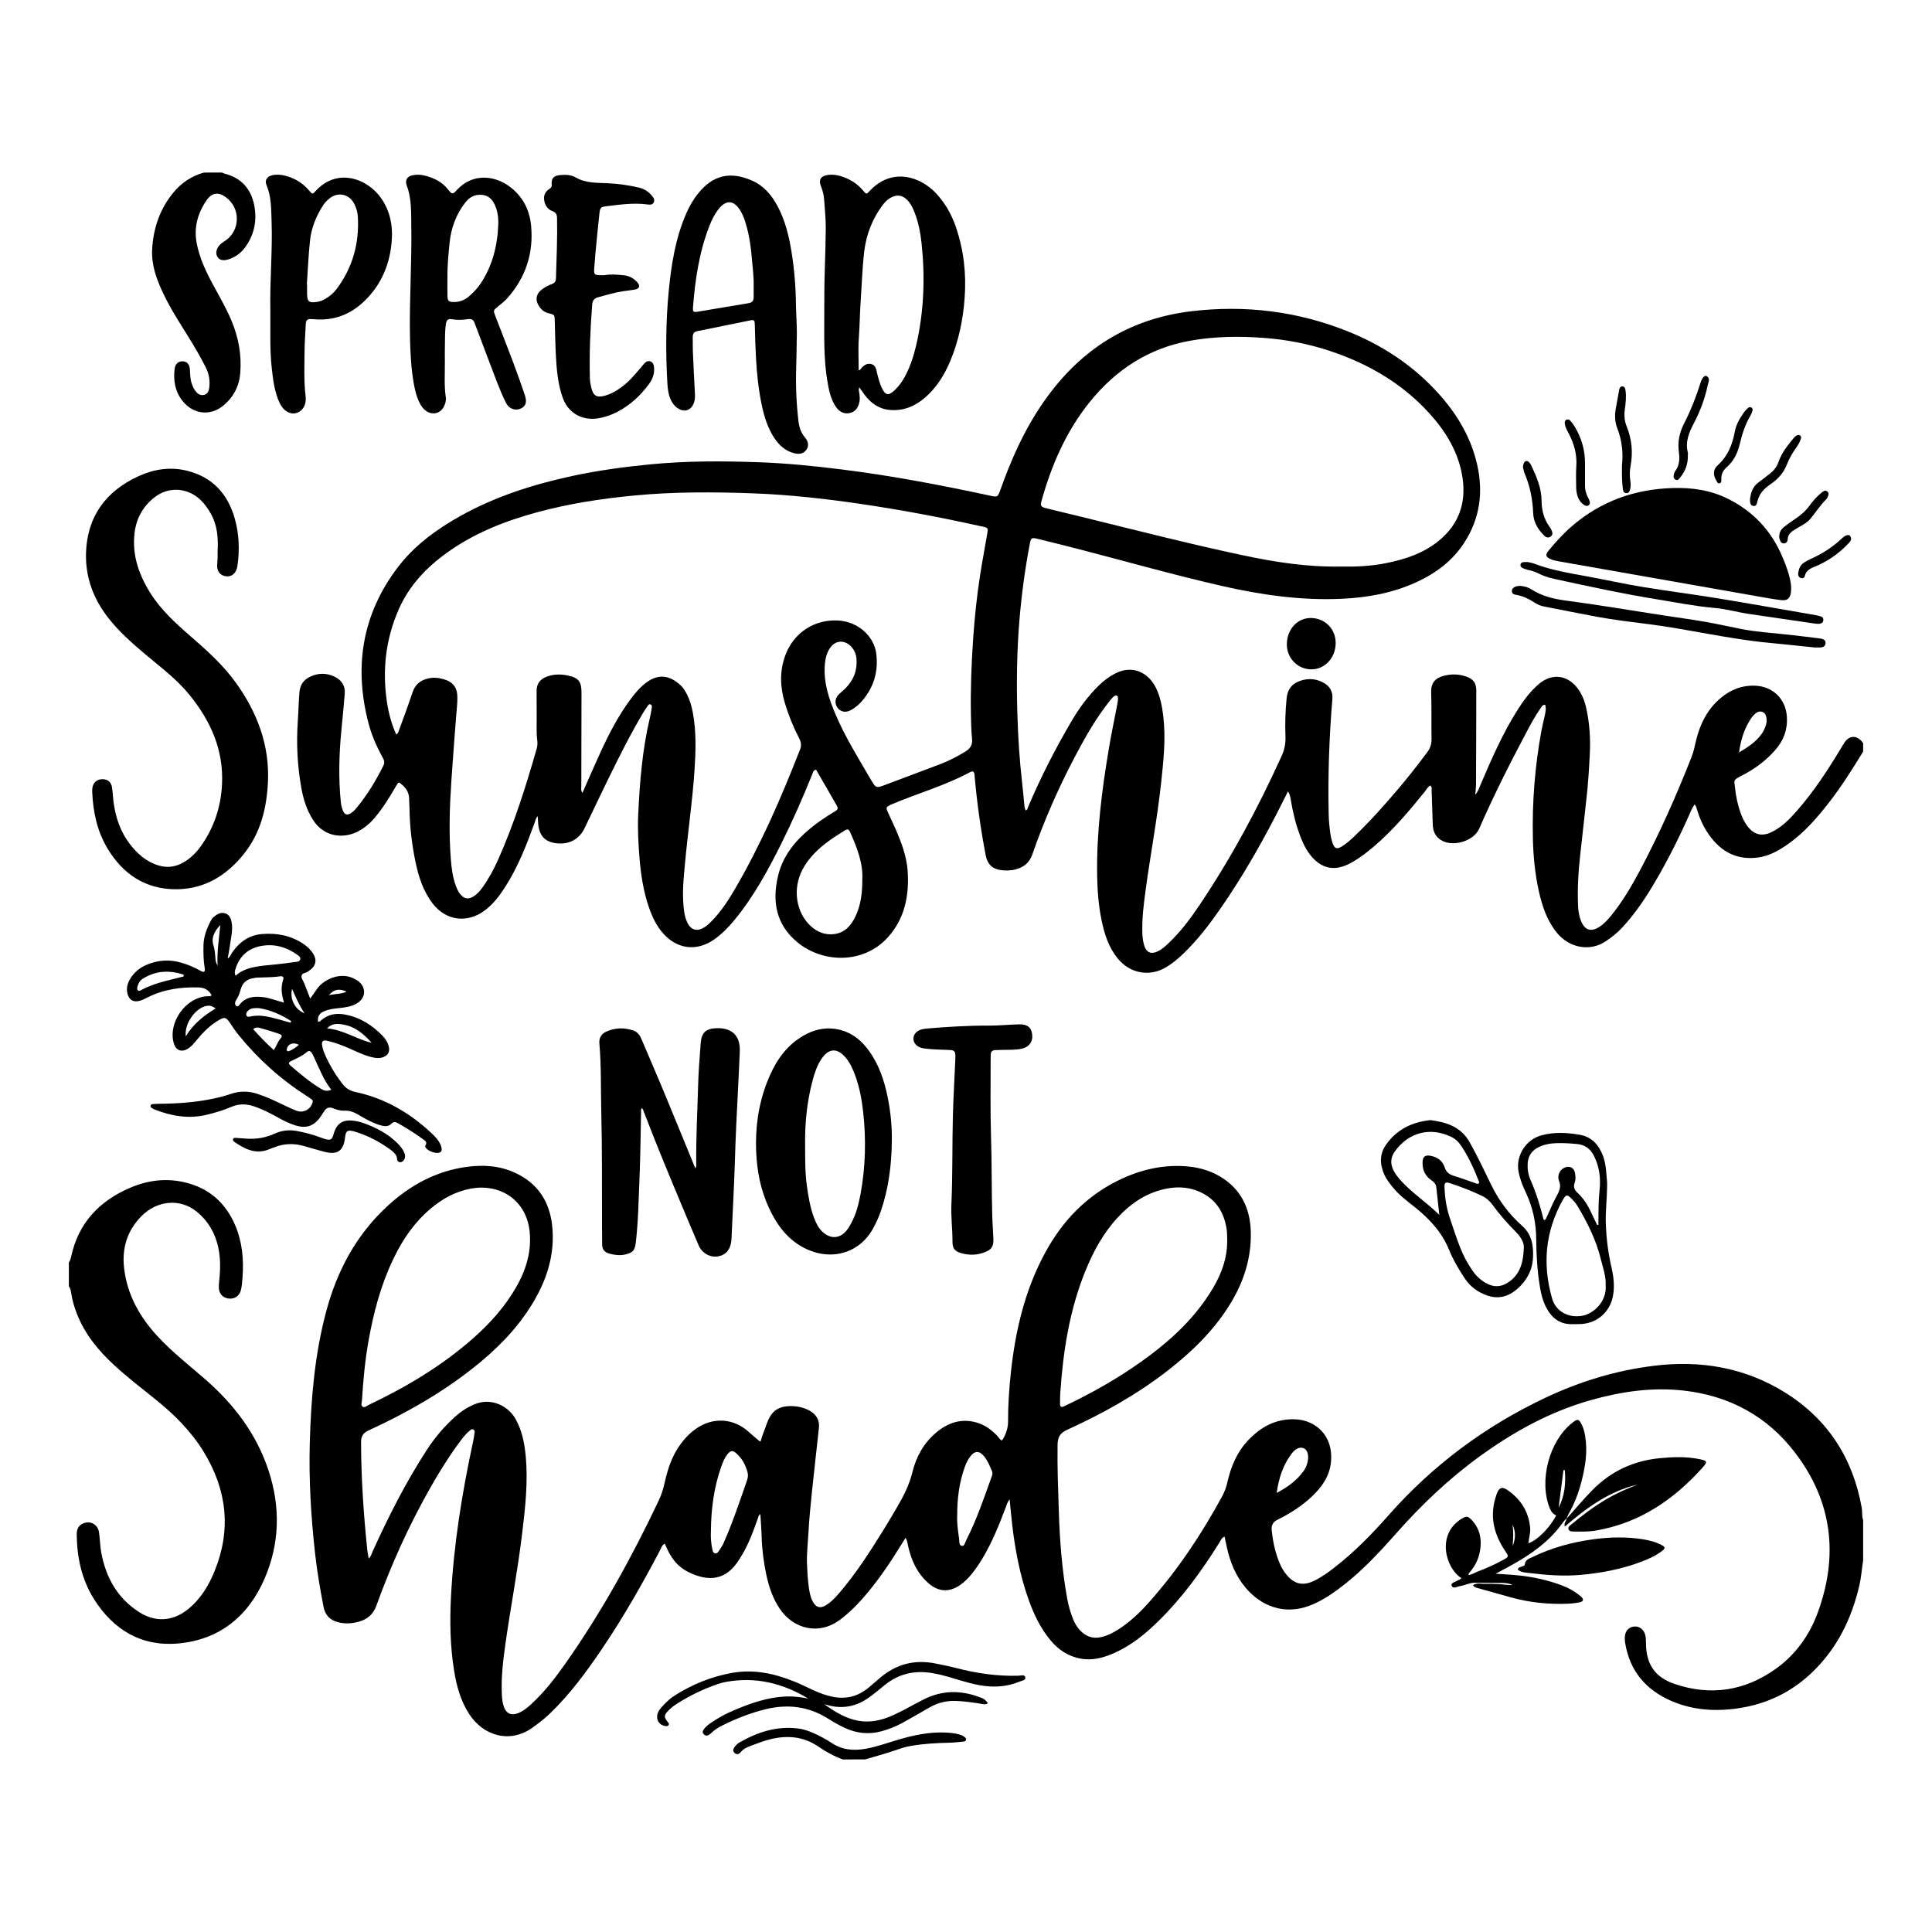 <?xml version="1.0" encoding="UTF-8"?>
<svg xmlns="http://www.w3.org/2000/svg" xmlns:xlink="http://www.w3.org/1999/xlink" version="1.1" id="Layer_1" x="0px" y="0px" width="2000px" height="2000px" viewBox="0 0 2000 2000" xml:space="preserve"> <g> <path fill-rule="evenodd" clip-rule="evenodd" d="M1928.716,778.089c-11.223,18.185-22.521,36.322-35.716,53.187 c-12.167,15.551-25.05,30.397-41.276,41.959c-9.874,7.035-20.278,13.077-32.535,14.564c-23.861,2.897-40.573-8.333-52.77-27.725 c-4.1-6.519-7.105-13.615-9.376-20.995c-0.613-1.989-0.924-4.122-2.748-6.396c-2.902,3.875-4.292,7.946-6.013,11.789 c-11.892,26.542-25.014,52.436-40.259,77.229c-8.322,13.536-17.574,26.379-28.323,38.094c-5.206,5.676-11.184,10.466-17.631,14.736 c-16.704,11.066-37.789,6.434-50.343-8.874c-10.347-12.615-15.291-27.643-18.754-43.208c-3.97-17.857-5.72-35.996-6.136-54.289 c-0.859-37.569,2.058-74.83,8.851-111.783c0.953-5.191,2.318-10.304,3.409-15.471c0.783-3.695,1.672-7.418,0.458-11.303 c-2.982-0.082-3.813,2.179-4.964,3.826c-5.23,7.498-9.604,15.515-13.881,23.574c-17.559,33.095-34.482,66.548-49.472,100.854 c-5.677,12.996-26.905,19.101-38.916,12.186c-6.576-3.787-8.953-9.61-9.15-16.805c-0.322-11.756-0.73-23.51-1.167-35.261 c-0.058-1.571,0.568-3.401-1.41-4.837c-2.601,1.304-3.793,4.04-5.521,6.186c-16.268,20.229-32.996,40.016-52.811,56.955 c-6.951,5.942-14.158,11.508-22.096,16.082c-3.132,1.803-6.365,3.348-9.805,4.486c-11.104,3.668-20.817,1.265-29.264-6.642 c-7.199-6.739-11.511-15.299-14.974-24.327c-4.752-12.375-7.823-25.204-9.979-38.266c-0.454-2.75-0.999-5.484-2.771-8.44 c-1.259,2.492-2.529,4.978-3.774,7.477c-19.945,40.021-41.735,78.971-67.396,115.655c-11.161,15.957-23.055,31.327-37.16,44.866 c-5.566,5.345-11.43,10.292-18.078,14.219c-17.08,10.087-37.143,6.366-49.757-8.996c-9.613-11.705-13.994-25.627-16.935-40.063 c-3.02-14.842-4.229-29.898-4.502-45.069c-0.804-45.094,4.868-89.575,12.383-133.878c2.526-14.905,5.686-29.703,8.498-44.561 c0.402-2.106,0.762-4.284,0.661-6.406c-0.117-2.555-1.892-3.315-3.946-1.691c-1.674,1.321-3.119,2.985-4.456,4.663 c-13.984,17.548-25.061,36.95-35.506,56.694c-17.429,32.944-32.457,66.987-44.655,102.209c-3.029,8.74-8.74,13.354-17.172,15.643 c-5.209,1.415-10.482,1.493-15.723,0.75c-8.694-1.234-13.658-6.127-15.35-14.793c-5.245-26.876-9.001-53.965-11.486-81.232 c-0.086-0.956-0.095-1.922-0.209-2.873c-0.325-2.705-1.53-4.08-4.321-2.57c-25.684,13.881-53.819,21.785-80.562,33.079 c-0.886,0.374-1.795,0.702-2.648,1.138c-3.879,1.997-4.216,2.705-2.436,6.745c2.615,5.931,5.503,11.74,8.095,17.68 c6.164,14.143,11.7,28.637,12.696,44.103c1.619,25.177-3.005,48.964-20.568,68.394c-25.163,27.834-67.522,26.914-93.939,4.815 c-21.88-18.304-25.979-42.141-19.664-68.606c4.899-20.534,17.553-36.013,33.491-49.09c7.43-6.097,15.359-11.519,23.625-16.458 c5.497-3.288,5.608-3.622,2.588-8.937c-6.74-11.863-13.638-23.635-20.393-35.306c-3.022,0.677-3.178,2.87-3.843,4.531 c-9.77,24.292-20.285,48.259-31.962,71.69c-13.937,27.969-28.83,55.4-48.862,79.642c-6.134,7.424-12.857,14.275-20.769,19.858 c-17.733,12.522-37.827,10.337-52.442-5.784c-7.224-7.972-11.725-17.49-15.183-27.568c-5.573-16.243-8.217-33.083-9.625-50.087 c-1.27-15.306-2.131-30.671-1.404-46.046c1.593-33.593,4.254-67.066,12.055-99.916c0.722-3.034,1.335-6.104,1.771-9.188 c0.223-1.572,0.877-3.7-0.903-4.59c-2.047-1.023-2.867,1.188-3.785,2.432c-1.564,2.12-2.986,4.36-4.333,6.629 c-12.989,21.913-24.407,44.658-35.585,67.526c-8.329,17.041-16.461,34.175-24.653,51.28c-5.393,11.249-15.391,16.959-27.958,15.903 c-12.641-1.065-18.945-7.337-20.141-20.099c-0.223-2.368-0.309-4.75-0.522-8.164c-2.336,2.813-2.664,5.471-3.521,7.817 c-8.24,22.583-16.98,44.941-30.002,65.315c-5.968,9.334-12.569,18.153-21.651,24.827c-18.04,13.255-39.919,10.29-53.56-7.445 c-9.914-12.892-14.658-27.983-17.892-43.604c-3.755-18.137-5.849-36.484-6.101-55.025c-0.045-3.118-0.358-6.234-0.367-9.352 c-0.015-5.888-2.286-10.531-6.736-14.455c-4.148-3.659-4.084-3.959-7.019,1.149c-6.471,11.258-13.272,22.278-21.647,32.251 c-5.156,6.142-11.173,11.221-18.374,14.817c-13.746,6.868-33.881,6.031-45.561-12.105c-6.657-10.336-10.202-21.735-12.305-33.585 c-4.043-22.772-5.216-45.736-3.595-68.845c0.706-10.051,0.771-20.135,1.71-30.189c0.7-7.516,4.304-12.574,10.826-15.761 c8.266-4.039,16.781-4.15,25.069-0.34c7.405,3.404,11.645,9.344,10.99,17.761c-1.002,12.916-2.349,25.805-3.576,38.703 c-2.327,24.427-2.964,48.871-0.539,73.324c0.303,3.067,1.069,6.188,2.208,9.049c1.762,4.419,4.538,5.151,8.546,2.478 c1.773-1.184,3.421-2.688,4.79-4.327c11.46-13.704,20.694-28.834,28.618-44.811c1.642-3.313,0.484-5.993-1.069-8.799 c-6.189-11.183-11.26-22.872-14.474-35.233c-15.152-58.345-6.514-112.454,30.214-160.923 c17.377-22.929,40.321-39.603,65.291-53.522c36.433-20.307,75.7-32.725,116.261-41.42c26.311-5.641,52.925-9.216,79.711-11.843 c37.383-3.666,74.832-3.542,112.255-2.232c29.246,1.022,58.396,3.995,87.464,7.647c51.021,6.411,101.454,16.038,151.686,26.837 c0.938,0.203,1.858,0.502,2.806,0.657c5.003,0.816,5.786,0.435,7.62-4.204c1.497-3.796,2.802-7.667,4.221-11.493 c12.255-33.041,27.612-64.465,49.186-92.515c36.811-47.864,84.996-76.051,145.187-83.218 c55.684-6.628,109.729-0.056,161.823,20.787c33.605,13.446,63.647,32.631,88.821,58.842c21.637,22.524,38.156,48.177,45.179,79.069 c6.519,28.67,2.904,55.842-13.268,80.813c-12.125,18.726-29.264,31.576-49.252,40.813c-24.567,11.353-50.688,16.084-77.521,17.332 c-42.078,1.957-83.325-3.966-124.21-13.288c-49.169-11.208-97.668-25.016-146.466-37.665c-14.638-3.795-29.322-7.426-44.008-11.038 c-6.486-1.595-7.165-1.174-8.329,4.951c-4.89,25.717-8.423,51.598-10.642,77.705c-2.749,32.357-3.233,64.748-2.298,97.146 c0.706,24.455,2.216,48.901,5.016,73.237c0.769,6.674,1.359,13.368,2.003,20.057c0.249,2.619,0.292,5.27,1.614,7.988 c2.012-0.469,2.015-2.387,2.577-3.71c12.984-30.536,28.025-60.042,44.844-88.626c8.056-13.689,17.39-26.498,28.903-37.577 c4.696-4.518,9.869-8.362,15.627-11.469c18.509-9.988,35.121-1.251,42.843,14.364c4.529,9.161,6.4,19.059,7.614,29.122 c2.814,23.333,0.289,46.496-2.22,69.644c-4.011,37.001-10.983,73.577-15.976,110.438c-1.996,14.735-3.888,29.511-3.438,44.463 c0.132,4.359,0.618,8.644,1.821,12.798c2.226,7.686,7.143,9.828,14.283,6.376c4.159-2.012,7.52-5.102,10.859-8.235 c12.521-11.753,22.706-25.434,32.225-39.591c32.905-48.946,60.709-100.717,85.024-154.408c2.949-6.506,4.224-13.087,3.943-20.226 c-0.517-12.96-0.108-25.916,1.131-38.846c0.959-9.999,5.497-15.908,14.97-18.945c8.238-2.643,16.191-1.791,23.649,2.442 c6.402,3.634,9.461,9.179,8.819,16.75c-3.346,39.502-4.658,79.07-3.844,118.71c0.148,7.222,0.807,14.38,1.902,21.501 c0.402,2.603,0.979,5.204,1.771,7.712c2.258,7.143,4.756,8.077,10.906,4.026c4.421-2.91,8.383-6.416,12.209-10.074 c15.813-15.125,30.354-31.428,44.508-48.083c10.729-12.628,20.996-25.627,30.85-38.96c2.994-4.05,4.418-8.234,4.339-13.319 c-0.261-16.327,0.1-32.667-0.36-48.984c-0.258-9.123,4.099-14.22,12.756-16.55c7.815-2.105,15.714-2.026,23.409,0.648 c7.424,2.578,10.524,6.725,10.521,14.516c-0.009,32.418-0.141,64.838-0.289,97.257c-0.015,3.085-0.457,6.167-0.809,10.628 c2.919-3.295,3.729-6.237,4.88-8.939c11.698-27.393,23.486-54.739,39.608-79.933c5.185-8.106,10.826-15.872,17.847-22.533 c1.393-1.32,2.776-2.666,4.272-3.866c13.198-10.595,28.701-8.701,39.085,4.742c4.644,6.014,7.429,12.927,9.085,20.223 c3.631,16.006,4.655,32.225,3.803,48.628c-0.774,14.863-1.629,29.708-3.318,44.501c-2.261,19.789-4.337,39.597-6.564,59.388 c-1.991,17.68-3.055,35.393-2.223,53.185c0.25,5.311,1.109,10.538,3.111,15.465c3.829,9.418,10.42,11.438,18.88,5.933 c4.89-3.181,8.786-7.409,12.421-11.919c11.505-14.279,20.824-29.963,29.394-46.095c20.186-38,37.663-77.246,53.416-117.271 c1.582-4.025,2.784-8.141,3.673-12.401c4.011-19.233,11.443-36.621,27.104-49.541c10.221-8.43,21.636-13.01,35.083-12.483 c18.599,0.727,31.943,13.655,33.079,32.347c0.801,13.19-3.475,24.529-12.12,34.365c-9.806,11.155-21.578,19.751-34.73,26.495 c-9.436,4.836-7.638,4.595-6.832,12.545c0.95,9.377,2.923,18.479,6.221,27.298c1.693,4.52,3.885,8.787,6.814,12.639 c6.44,8.474,14.481,10.624,24.132,6.191c11.191-5.144,19.461-13.894,27.398-22.952c17.478-19.953,31.809-42.127,45.464-64.77 c1.117-1.851,2.164-3.75,3.406-5.513c4.911-6.969,11.694-7.474,17.503-1.335c0.647,0.686,1.132,1.529,1.691,2.298 C1928.716,772.324,1928.716,775.206,1928.716,778.089z M410.218,760.365c2.126-1.464,2.304-2.991,2.779-4.302 c4.747-13.086,9.697-26.109,14.048-39.329c2.719-8.255,8.207-12.575,16.34-14.43c5.329-1.216,10.513-0.724,15.648,0.73 c10.155,2.875,14.567,8.875,14.456,19.521c-0.025,2.639-0.146,5.282-0.355,7.913c-0.806,10.285-1.716,20.56-2.493,30.846 c-1.155,15.313-2.291,30.628-3.319,45.949c-1.838,27.311-2.782,54.648-0.631,81.973c0.733,9.301,1.83,18.644,5.145,27.525 c1.265,3.395,2.628,6.725,5.097,9.443c3.946,4.35,7.764,4.974,12.812,2.032c4.019-2.343,7.024-5.781,9.695-9.516 c6.592-9.216,11.94-19.141,16.526-29.479c16.29-36.743,28.39-74.943,39.411-113.518c0.805-2.825,1.244-5.664,0.868-8.534 c-1.125-8.616-0.576-17.263-0.671-25.897c-0.093-8.642,0.01-17.288-0.084-25.932c-0.079-7.438,3.513-12.167,10.313-14.814 c7.208-2.806,14.62-2.809,21.973-1.256c11.337,2.394,14.217,6.223,14.195,17.918c-0.05,32.175-0.155,64.35-0.183,96.525 c0,2.123-0.714,4.5,1.156,7.045c6.431-14.483,12.407-28.349,18.71-42.065c8.932-19.443,18.763-38.405,31.656-55.598 c4.762-6.35,9.883-12.348,16.436-17.03c12.16-8.687,23.406-7.037,34.529,3.021c3.025,2.737,5.156,6.298,7.019,9.968 c2.964,5.839,4.696,12.068,5.898,18.458c3.811,20.237,3.077,40.564,1.694,60.983c-2.144,31.624-6.811,62.973-9.695,94.507 c-1.226,13.372-2.706,26.777-1.918,40.238c0.437,7.411,0.995,14.904,4.249,21.779c3.632,7.681,9.947,9.528,17.193,5.179 c3.326-1.997,6.065-4.7,8.739-7.464c9.423-9.744,16.715-21.069,23.493-32.678c26.831-45.953,47.889-94.616,67.227-144.081 c1.649-4.216,1.195-7.7-0.827-11.605c-6.083-11.745-11.062-23.958-14.858-36.655c-4.951-16.567-5.57-33.023,0.511-49.481 c8.61-23.306,30.187-37.438,55.013-35.89c20.229,1.263,37.013,16.085,39.199,34.949c1.659,14.275-0.888,27.766-8.691,40.027 c-4.696,7.377-10.285,13.951-18.219,18.027c-5.221,2.682-10.448,1.4-13.447-2.915c-3.037-4.374-2.495-9.69,1.555-13.705 c2.21-2.196,4.725-4.09,6.913-6.307c8.398-8.509,12.35-18.686,11.289-30.706c-0.442-4.99-2.386-9.273-5.892-12.809 c-6.835-6.892-16.132-6.068-21.558,1.977c-3.298,4.887-4.676,10.424-5.213,16.271c-1.729,18.833,4.009,36.064,11.259,52.954 c9.976,23.238,23.306,44.67,36.015,66.432c5.664,9.701,5.658,9.542,16.183,5.532c18.842-7.179,37.795-14.062,56.612-21.305 c8.738-3.366,17.012-7.74,25.063-12.59c5.3-3.193,7.849-7.054,7.197-13.476c-0.824-8.104-1.035-16.284-1.182-24.437 c-0.479-26.173,0.46-52.297,2.261-78.419c1.536-22.285,3.808-44.467,7.253-66.522c2.258-14.459,4.975-28.848,7.467-43.272 c0.902-5.242,0.64-5.627-4.438-6.91c-0.698-0.176-1.423-0.236-2.126-0.391c-41.714-9.268-83.678-17.155-125.978-23.323 c-36.361-5.302-72.873-9.369-109.558-10.722c-41.248-1.523-82.545-1.711-123.759,2.257c-33.754,3.248-67.141,8.355-99.899,17.237 c-33.358,9.044-65.221,21.536-93.492,41.854c-21.564,15.5-39.409,34.25-50.217,59.065c-13.315,30.583-16.948,62.339-12.109,95.132 C402.209,737.863,405.137,749.229,410.218,760.365z M1387.942,586.506c14.74,0.28,30.545-0.315,46.186-3.39 c20.003-3.935,39.062-10.097,55.184-23.218c20.644-16.804,28.476-38.745,24.775-64.687c-3.762-26.375-17.044-48.2-34.656-67.557 c-28.353-31.166-63.607-51.438-103.274-64.542c-21.75-7.185-44.065-11.492-66.931-13.253c-25.724-1.98-51.386-1.709-76.786,2.785 c-43.072,7.621-77.467,30.005-104.597,63.826c-24.14,30.091-39.211,64.72-49.54,101.593c-1.565,5.584-0.946,6.636,4.797,8.085 c12.101,3.05,24.263,5.867,36.385,8.844c55.945,13.741,111.746,28.096,168.118,40.041 C1320.297,581.961,1353.233,587.089,1387.942,586.506z M892.64,910.924c1.005-16.996-5.295-33.071-12.311-48.932 c-1.766-3.989-2.744-4.216-6.625-1.803c-11.009,6.846-21.839,13.951-30.866,23.429c-4.826,5.07-9.005,10.598-12.242,16.81 c-10.299,19.788-6.614,44.329,8.789,58.337c6.701,6.095,14.494,9.239,23.682,8.25c11.35-1.222,17.816-8.636,22.387-18.12 C891.091,937.193,892.675,924.625,892.64,910.924z M1800.305,778.92c8.801-5.318,17.42-10.753,23.445-19.325 c2.075-2.956,3.515-6.218,4.508-9.69c0.604-2.103,0.775-4.245,0.429-6.376c-0.429-2.642-1.211-5.283-3.917-6.426 c-2.952-1.246-5.661-0.203-7.924,1.818c-2.697,2.402-4.661,5.404-6.47,8.51C1804.784,757.035,1801.8,767.517,1800.305,778.92z"></path> <path fill-rule="evenodd" clip-rule="evenodd" d="M1928.716,1615.302c-1.38,8.747-1.946,17.6-3.981,26.267 c-8.148,34.675-23.298,65.471-49.451,90.259c-21.231,20.125-46.427,32.163-75.265,36.497c-23.944,3.597-47.495,2.21-69.963-7.571 c-26.314-11.456-42.899-30.921-47.637-59.686c-0.388-2.347-0.558-4.801-0.334-7.16c0.542-5.804,4.294-9.656,9.46-10.117 c5.29-0.469,9.613,2.547,11.398,7.978c0.912,2.78,0.947,5.653,0.944,8.549c-0.023,21.757,8.76,35.774,29.375,42.811 c37.549,12.813,72.981,7.411,105.254-15.751c20.485-14.703,34.681-34.659,43.269-58.136 c21.656-59.208,14.972-115.038-23.548-165.456c-28.783-37.676-67.729-58.818-114.954-64.221 c-32.967-3.772-65.147,0.978-96.802,9.934c-41.891,11.851-79.381,32.547-114.435,57.939 c-32.042,23.207-60.497,50.283-86.688,79.894c-18.455,20.865-37.471,41.259-60.087,57.849 c-9.122,6.692-18.562,12.781-29.228,16.865c-27.479,10.524-51.27-0.244-66.657-18.521c-10.46-12.423-16.183-27.106-19.59-42.803 c-0.697-3.21-1.354-6.431-2.123-10.1c-3.175,1.458-4.022,4.075-5.34,6.193c-18.222,29.228-38.33,57.021-62.985,81.211 c-13.579,13.328-28.273,25.349-45.884,33.174c-11.126,4.941-22.588,8.072-34.961,5.772c-12.898-2.4-23.022-9.276-31.234-19.206 c-10.239-12.381-17.05-26.647-22.406-41.662c-8.843-24.784-13.781-50.441-16.893-76.488c-1.05-8.788-1.806-17.61-2.817-27.598 c-2.478,3.205-3.103,5.979-4.078,8.567c-6.782,17.987-13.939,35.803-23.854,52.367c-3.46,5.778-7.198,11.363-11.449,16.586 c-3.5,4.299-7.376,8.226-11.984,11.362c-11.475,7.805-22.563,6.982-32.894-2.18c-11.672-10.354-17.596-23.755-20.909-38.594 c-0.554-2.484-0.599-5.125-2.626-8.109c-1.987,3.191-3.605,5.772-5.207,8.366c-10.598,17.187-21.886,33.896-34.86,49.397 c-8.183,9.777-17.036,18.875-27.241,26.63c-22.32,16.961-48.723,9.848-62.801-10.95c-7.259-10.726-11.298-22.773-13.955-35.289 c-2.74-12.927-4.467-26.005-4.839-39.253c-0.214-7.658-0.845-15.302-1.317-23.417c-1.999,0.885-2.011,2.642-2.501,4.025 c-4.581,12.903-9.243,25.772-16.182,37.659c-1.211,2.073-2.517,4.09-3.815,6.11c-12.819,19.95-30.251,23.053-52.562,11.816 c-9.535-4.803-16.194-12.644-20.756-22.262c-1.012-2.135-1.999-4.281-3.169-6.789c-2.985,1.39-3.507,4.159-4.65,6.335 c-18.311,34.894-37.805,69.103-59.85,101.791c-16.266,24.114-33.44,47.54-54.53,67.792c-5.556,5.336-11.639,9.997-17.901,14.477 c-23.514,16.813-50.993,8.383-65.544-14.1c-8.792-13.583-13.01-28.822-15.554-44.565c-4.114-25.457-4.621-51.03-3.273-76.797 c2.845-54.354,11.475-107.82,22.943-160.913c0.659-3.045,1.086-6.146,1.489-9.238c0.159-1.197-0.094-2.473-1.356-3.077 c-1.264-0.603-2.331,0.094-3.259,0.86c-3.356,2.765-6.223,5.994-8.841,9.448c-11.617,15.345-21.847,31.602-31.375,48.298 c-22.544,39.514-41.337,80.789-56.733,123.565c-3.313,9.205-9.238,14.254-18.066,16.759c-7.033,1.997-14.133,2.49-21.344,0.699 c-8.556-2.125-13.691-7.147-15.39-16.029c-3.425-17.928-6.579-35.897-8.618-54.03c-4.349-38.685-6.709-77.511-5.6-116.432 c1.293-45.417,5.095-90.593,16.815-134.742c11.274-42.469,31.192-79.975,63.884-109.945c23.376-21.431,50.305-36.11,82.098-40.333 c17.106-2.273,34.015-1.168,50.055,6.333c22.976,10.745,35.163,29.235,37.96,53.888c3.418,30.155-5.511,57.457-21.205,82.802 c-16.139,26.064-37.599,47.252-61.571,66.054c-32.879,25.787-68.963,46.246-106.815,63.644c-5.891,2.708-8.163,5.794-8.148,12.395 c0.071,37.258,2.612,74.35,6.42,111.378c0.288,2.793,0.936,5.55,1.54,9.036c2.318-2.237,2.774-4.63,3.723-6.725 c16.465-36.344,34.427-71.901,56.163-105.427c8.259-12.738,17.995-24.318,29.302-34.507c6.109-5.505,12.854-10.004,20.517-13.137 c17.47-7.139,34.746,2,42.182,15.158c6.774,11.994,9.322,25.103,10.594,38.587c2.545,26.967-0.518,53.678-3.72,80.375 c-4.601,38.383-11.977,76.347-17.371,114.61c-2.409,17.115-4.402,34.293-3.608,51.655c0.208,4.59,0.631,9.129,2.31,13.423 c2.54,6.492,7.243,8.585,13.82,6.268c5.566-1.958,9.988-5.642,14.261-9.551c13.734-12.567,24.995-27.243,35.634-42.381 c37.392-53.201,68.667-109.918,96.465-168.616c2.781-5.876,4.665-12.01,6.077-18.398c3.187-14.371,7.784-28.263,16.775-40.252 c5.084-6.776,10.988-12.715,18.253-17.181c17.07-10.494,37.054-8.557,51.915,4.928c3.702,3.361,7.596,6.517,11.771,10.083 c1.058-0.548,1.226-2.852,1.951-4.799c1.766-4.723,3.505-9.458,5.217-14.2c4.52-12.521,11.475-17.714,24.771-17.745 c6.764-0.017,13.366,1.427,19.393,4.775c6.996,3.891,10.464,9.814,9.607,17.839c-2.357,22.191-4.986,44.356-7.266,66.555 c-1.473,14.319-2.865,28.663-3.65,43.029c-0.575,10.536-1.857,21.061-1.387,31.646c0.437,9.83,0.896,19.661,2.825,29.348 c0.661,3.32,1.656,6.536,3.307,9.485c3.26,5.83,7.485,7.027,13.188,3.624c5.854-3.493,10.363-8.511,14.744-13.635 c17.064-19.973,31.119-42.057,44.971-64.275c4.827-7.741,9.379-15.653,14.029-23.506c6.856-11.58,12.808-23.394,16.095-36.719 c3.908-15.845,11.679-29.955,24.495-40.72c12.101-10.17,25.663-14.93,41.436-10.589c8.811,2.424,15.931,7.656,22.138,14.239 c1.45,1.542,2.318,3.688,4.487,4.513c3.021-3.497,6.38-12.538,6.368-18.285c-0.033-17.788,1.111-35.506,3.049-53.174 c4.752-43.31,14.691-85.127,35.805-123.715c17.78-32.498,42.39-58.074,75.933-74.377c21.051-10.23,43.252-15.764,66.863-14.489 c13.138,0.709,25.706,3.685,37.125,10.329c21.947,12.771,31.823,32.788,32.518,57.426c0.763,27.161-7.25,52.094-21.43,75.118 c-16.608,26.967-38.828,48.706-63.594,68.061c-32.363,25.292-67.979,45.154-105.22,62.096c-7.521,3.423-9.633,7.91-9.765,15.396 c-0.394,22.583,0.545,45.13,1.242,67.684c0.95,30.733,3.234,61.347,8.726,91.656c1.293,7.121,3.314,14.008,5.909,20.744 c1.657,4.302,3.941,8.257,7.046,11.655c5.927,6.492,13.025,9.414,21.979,7.45c6.479-1.42,12.195-4.306,17.689-7.788 c12.284-7.787,22.688-17.776,32.276-28.562c29.662-33.37,54.224-70.292,75.505-109.46c2.54-4.67,4.29-9.561,5.471-14.779 c3.597-15.916,9.759-30.736,21.062-42.808c13.351-14.259,29.217-23.045,49.577-22.099c20.101,0.934,38.932,16.333,36.611,43.505 c-1.277,15.002-9.305,26.48-19.89,36.454c-10.401,9.8-22.336,17.447-35.082,23.732c-5.093,2.512-7.055,5.707-6.457,11.305 c1.338,12.505,3.961,24.639,9.18,36.123c1.595,3.506,3.705,6.73,6.145,9.722c7.919,9.708,16.832,11.85,28.139,6.535 c7.866-3.699,14.852-8.827,21.689-14.127c20.393-15.815,38.408-34.197,55.387-53.472c45.913-52.133,100.427-92.671,163.111-122.262 c35.632-16.818,73.019-28.169,112.19-32.961c47.959-5.866,93.529,1.687,134.995,27.331c44.619,27.592,70.702,68.055,79.947,119.549 c0.762,4.243-0.149,8.67,1.472,12.807C1928.716,1587.443,1928.716,1601.372,1928.716,1615.302z M1270.394,1283.604 c-0.159-3.594,0-7.235-0.525-10.775c-2.532-17.176-10.457-30.689-26.655-38.462c-11.029-5.291-22.612-6.232-34.438-4.114 c-20.939,3.752-37.729,14.942-51.896,30.284c-14.848,16.08-25.111,35.034-33.293,55.174 c-16.452,40.496-23.063,83.032-25.995,126.312c-0.258,3.826-0.241,7.674-0.253,11.512c-0.005,2.588,1.308,3.466,3.729,2.456 c1.108-0.462,2.176-1.016,3.258-1.535c26.657-12.799,52.329-27.311,76.463-44.434c25.587-18.152,49.057-38.587,67.116-64.547 C1260.838,1326.882,1270.725,1307.089,1270.394,1283.604z M498.329,1229.417c-14.209,0.037-30.296,5.617-43.635,14.922 c-21.921,15.29-36.799,36.278-48.045,60.007c-12.63,26.64-20.049,54.931-25.185,83.861c-3.61,20.338-5.502,40.872-6.773,61.472 c-0.13,2.119-1.293,4.768,0.34,6.222c2.219,1.974,4.477-0.495,6.469-1.444c39.396-18.738,76.642-40.898,109.365-70.025 c16.929-15.068,31.908-31.882,43.289-51.652c10.407-18.083,16.305-37.14,14.076-58.392 C545.439,1247.725,525.365,1229.343,498.329,1229.417z M735.905,1585.897c-0.236,4.627,0.043,11.564,1.598,18.399 c0.381,1.672,0.953,3.404,2.896,3.715c1.575,0.252,2.722-0.914,3.507-2.117c1.83-2.804,3.86-5.552,5.201-8.591 c9.302-21.084,16.575-42.934,24.148-64.671c0.964-2.774,1.396-5.617,0.622-8.487c-2.035-7.568-5.598-14.279-11.507-19.563 c-3.701-3.307-5.879-3.212-9.054,0.551c-3.305,3.914-5.093,8.666-6.767,13.423C739.162,1539.587,736.081,1561.331,735.905,1585.897 z M990.89,1569.379c-0.414,6.595,0.791,15.179,1.99,23.727c0.359,2.559-0.357,6.809,2.966,7.221 c2.643,0.326,3.234-3.694,4.387-5.951c10.753-21.014,18.296-43.321,26.232-65.47c0.653-1.825,1.34-3.624,0.551-5.581 c-2.239-5.577-4.5-11.178-8.373-15.857c-4.872-5.89-9.59-5.765-14.197,0.216c-2.666,3.457-4.438,7.398-5.896,11.492 C993.011,1534.739,990.83,1550.832,990.89,1569.379z M1321.639,1545.463c11.023-5.776,20.803-12.804,28.021-22.896 c1.961-2.743,3.195-5.844,3.955-9.154c1.524-6.668,0.029-12.316-3.841-14.081c-3.972-1.815-8.47-0.048-12.743,5.576 C1328.013,1516.779,1323.72,1530.554,1321.639,1545.463z"></path> <path fill-rule="evenodd" clip-rule="evenodd" d="M71.285,1306.93c1.237-1.817,1.896-3.845,2.354-5.984 c7.441-34.813,29.065-57.649,61.033-71.353c18.311-7.85,37.367-10.276,57.047-5.532c24.993,6.026,42.082,21.405,51.909,44.724 c7.214,17.116,8.824,35.28,7.426,53.714c-0.309,4.062-0.634,8.159-1.442,12.139c-1.375,6.763-6.63,10.456-13.028,9.604 c-6.206-0.827-10.114-5.264-10.06-11.938c0.036-4.066,0.631-8.126,0.947-12.193c1.248-16.05-0.208-31.633-7.781-46.213 c-4.051-7.806-9.608-14.38-16.401-19.848c-16.764-13.495-40.435-11.639-56.828,4.877c-14.811,14.925-20.428,33.323-17.974,54.059 c3.257,27.54,16.19,50.44,34.758,70.477c15.057,16.251,32.523,29.833,49.164,44.344c29.821,26.004,53.175,56.622,65.673,94.692 c12.422,37.836,11.434,75.638-4.296,111.926c-16.769,38.68-46.588,63.063-89.348,66.898c-37.919,3.402-66.972-14.072-87.008-45.732 c-12.722-20.104-17.692-42.871-18-66.627c-0.068-5.173,1.21-9.517,6.388-11.809c7.602-3.367,15.393,0.709,16.673,9.081 c1.05,6.866,1.026,13.858,2.286,20.732c4.709,25.705,16.43,46.994,38.723,61.55c16.88,11.02,35.036,10.176,50.799-2.394 c13.121-10.462,21.613-24.42,27.83-39.677c17.485-42.945,12.818-84.05-11.136-123.322c-13.056-21.403-30.492-38.795-49.908-54.367 c-14.42-11.563-29.066-22.856-42.684-35.382c-16.602-15.27-30.722-32.371-38.937-53.735c-2.592-6.742-4.685-13.618-5.684-20.789 c-0.37-2.645-0.902-5.205-2.495-7.424C71.285,1323.261,71.285,1315.097,71.285,1306.93z"></path> <path fill-rule="evenodd" clip-rule="evenodd" d="M229.793,178.637c0.883,0.37,1.731,0.862,2.65,1.091 c20.768,5.177,30.316,20.503,31.752,40.45c0.924,12.79-2.478,24.789-10.046,35.319c-4.604,6.405-10.646,11.035-18.355,13.2 c-4.887,1.372-8.32,0.532-10.434-2.404c-2.243-3.12-1.871-7.396,0.979-11.395c1.715-2.409,4.145-3.933,6.564-5.517 c16.244-10.64,16.404-34.459,0.337-45.634c-7.327-5.094-13.932-4.296-19.271,3.404c-9.22,13.308-13.418,28.081-10.39,44.325 c2.941,15.769,9.753,30.051,17.378,44.009c6.44,11.788,13.129,23.434,18.416,35.84c7.486,17.57,10.854,35.811,9.362,54.808 c-1.061,13.521-6.971,24.937-17.41,33.615c-13.501,11.216-31.071,9.261-42.113-4.397c-7.887-9.756-9.898-21.141-8.497-33.247 c0.628-5.42,3.944-8.252,8.423-8.068c4.554,0.188,7.147,3.071,7.479,8.805c0.277,4.794,0.281,9.591,1.858,14.218 c1.096,3.215,2.491,6.238,4.767,8.795c2.246,2.524,4.983,3.829,8.354,2.807c3.133-0.951,4.46-3.521,4.898-6.521 c1.104-7.567,0.058-14.814-3.409-21.692c-5.516-10.942-11.698-21.498-18.163-31.899c-9.12-14.674-18.537-29.185-25.953-44.84 c-6.838-14.426-12.335-29.24-11.454-45.598c1.167-21.69,7.842-41.381,21.645-58.393c8.41-10.365,19.02-17.451,31.898-21.081 C217.304,178.637,223.549,178.637,229.793,178.637z"></path> <path fill-rule="evenodd" clip-rule="evenodd" d="M872.472,1821.363c-9.343-3.3-17.811-8.2-26.007-13.739 c-14.891-10.061-31.363-11.338-48.364-7.342c-6.977,1.639-13.725,4.325-20.475,6.82c-4.028,1.491-8.048,3.208-10.897,6.739 c-1.781,2.21-4.033,2.803-6.229,0.845c-2.246-2.001-1.52-4.46,0.096-6.449c1.342-1.655,2.92-3.306,4.74-4.355 c18.699-10.795,38.546-17.226,60.434-14.599c9.418,1.129,17.913,5.272,26.201,9.697c2.961,1.582,5.898,3.254,8.672,5.139 c11.062,7.516,23.207,8.47,35.919,6.135c10.659-1.958,20.858-5.562,31.199-8.684c17.077-5.155,34.35-9.039,52.4-7.976 c4.342,0.254,8.605,0.759,12.786,1.91c2.084,0.574,4.116,1.371,5.778,2.823c0.911,0.796,1.721,1.712,1.184,3.088 c-0.404,1.033-1.357,1.365-2.292,1.453c-4.775,0.451-9.554,1.066-14.342,1.177c-13.214,0.31-26.389,0.938-39.432,3.187 c-3.304,0.568-6.658,1.159-9.807,2.26c-12.693,4.436-25.581,8.209-38.508,11.871 C887.843,1821.363,880.158,1821.363,872.472,1821.363z"></path> <path fill-rule="evenodd" clip-rule="evenodd" d="M225.275,570.5c0.776-13.597-0.272-26.878-7.201-39.075 c-2.863-5.044-6.162-9.707-10.345-13.752c-13.479-13.029-33.251-14.321-47.907-2.765c-12.079,9.523-18.916,22.145-20.606,37.442 c-2.496,22.551,4.608,42.65,16.312,61.394c10.943,17.529,26.102,31.299,41.498,44.698c17.056,14.838,33.879,29.845,47.152,48.326 c22.059,30.715,35.02,64.56,33.19,102.828c-1.277,26.77-7.426,52.364-24.564,73.961c-17.898,22.556-40.821,36.839-70.141,37.009 c-32.075,0.187-55.749-15.708-71.785-42.907c-10.323-17.511-14.465-36.968-15.387-57.148c-0.078-1.673-0.094-3.383,0.165-5.029 c0.865-5.545,4.884-8.88,10.501-8.879c5.283,0.001,8.983,3.048,9.808,8.624c0.803,5.452,0.987,10.992,1.77,16.445 c2.19,15.197,7.063,29.42,16.436,41.759c7.83,10.311,17.269,18.659,30.006,22.501c9.563,2.885,18.518,1.324,26.913-3.864 c6.845-4.227,12.425-9.856,17.021-16.372c13.486-19.128,20.579-40.423,21.722-63.839c1.735-35.598-11.747-65.494-33.647-92.47 c-13.141-16.188-29.701-28.584-45.499-41.834c-13.811-11.582-27.283-23.489-38.475-37.749 c-15.39-19.592-23.798-41.933-23.188-66.701c0.936-38.086,20.313-64.652,54.635-80.276c15.865-7.224,32.674-9.813,49.906-5.529 c26.552,6.602,42.409,24.158,49.592,49.979c4.431,15.933,4.978,32.193,2.625,48.544c-1.064,7.382-5.713,11.547-11.864,10.748 c-5.724-0.741-9.212-4.849-9.148-10.971c0.026-2.635,0.394-5.267,0.49-7.904C225.345,575.301,225.275,572.898,225.275,570.5z"></path> <path fill-rule="evenodd" clip-rule="evenodd" d="M664.56,1147.022c-1.411,1.188-0.894,2.69-0.924,3.987 c-0.542,23.035-0.653,46.086-1.636,69.102c-0.941,22.044-1.258,44.138-3.797,66.099c-0.951,8.265-3.177,10.745-11.26,12.498 c-5.574,1.208-10.966,0.469-16.336-1.046c-4.761-1.344-7.253-4.386-7.259-9.415c-0.013-6.244-0.111-12.485-0.141-18.728 c-0.179-39.377,0.243-78.769-0.749-118.123c-0.6-23.74,0.104-47.531-1.983-71.232c-0.501-5.686,1.973-9.869,7.079-12.199 c9.15-4.176,18.556-4.397,28.07-1.175c4.503,1.524,6.803,5.024,8.55,9.148c7.588,17.901,15.354,35.728,22.818,53.682 c10.958,26.361,21.716,52.81,32.819,79.861c1.29-1.668,0.968-3.268,0.95-4.675c-0.331-26.896,1.217-53.752,1.921-80.624 c0.389-14.862,1.579-29.709,2.703-44.54c0.815-10.724,5.461-14.874,16.167-15.261c16.156-0.585,24.924,7.781,24.284,23.998 c-1.015,25.651-2.527,51.281-3.705,76.926c-0.607,13.185-1.035,26.383-1.452,39.567c-0.8,25.431-2.343,50.821-3.365,76.237 c-0.039,0.958-0.071,1.92-0.168,2.875c-0.962,9.647-5.666,15.215-14.075,16.678c-7.798,1.358-16.341-3.403-19.766-11.332 c-5.798-13.441-11.447-26.948-17.109-40.45c-13.922-33.207-27.701-66.474-40.515-100.13 C665.448,1148.138,664.959,1147.625,664.56,1147.022z"></path> <path fill-rule="evenodd" clip-rule="evenodd" d="M321.118,1033.764c2.853-4.045,5.036-7.127,7.202-10.223 c6.816-9.748,23.88-17.346,37.219-10.888c1.721,0.834,3.501,1.645,5.022,2.777c8.871,6.604,8.398,17.518-1.021,23.235 c-5.482,3.324-11.712,4.168-17.929,4.825c-5.266,0.557-10.528,1.125-15.465,3.136c-5.58,2.273-7.216,4.916-7.084,10.742 c1.356,0.701,2.261-0.205,3.125-0.967c7.242-6.38,15.705-7.894,24.917-6.166c15.688,2.945,28.489,11.07,39.341,22.464 c2.819,2.961,4.953,6.51,5.994,10.554c1.413,5.475-0.762,9.418-6.117,11.245c-3.043,1.038-6.131,0.962-9.247,0.372 c-6.181-1.174-11.951-3.539-17.664-6.072c-8.114-3.601-16.161-7.383-24.742-9.805c-2.311-0.651-4.613-1.416-6.97-1.778 c-3.188-0.49-4.737,0.802-4.37,3.916c0.334,2.825,1.058,5.693,2.136,8.328c4.85,11.841,11.409,22.71,19.232,32.827 c3.362,4.347,7.535,6.924,13.07,8.098c30.407,6.452,56.3,21.442,78.8,42.585c4.022,3.779,7.91,7.773,9.896,13.102 c2.11,5.667-0.115,8.251-6.161,7.203c-2.869-0.496-5.537-1.609-7.85-3.411c-1.347-1.049-2.943-2.451-1.927-4.188 c2.026-3.464-0.48-4.763-2.55-6.304c-8.095-6.035-16.734-11.234-25.442-16.322c-2.632-1.538-4.848-2.486-7.604,0.369 c-2.938,3.042-6.97,2.658-10.843,1.559c-7.7-2.189-14.639-6.026-21.452-10.064c-5.02-2.977-9.95-5.507-16.132-5.151 c-4.048,0.231-8.123-1.033-11.911-2.532c-4.191-1.661-6.908-0.154-9.129,3.235c-1.05,1.606-2.045,3.25-3.119,4.841 c-7.159,10.591-15.239,13.421-27.317,9.445c-5.479-1.805-10.69-4.219-15.74-7.051c-8.795-4.933-17.7-9.629-27.379-12.722 c-7.648-2.446-14.992-2.322-22.456,0.868c-8.172,3.492-16.685,6.036-25.339,8.132c-18.749,4.54-36.687,1.461-54.244-5.505 c-0.89-0.352-1.755-0.806-2.549-1.333c-0.792-0.526-1.627-1.184-1.513-2.269c0.155-1.495,1.448-1.863,2.604-1.957 c2.627-0.211,5.271-0.276,7.909-0.304c21.175-0.226,42.182-1.935,62.771-7.231c3.482-0.895,6.928-1.964,10.338-3.106 c8.97-3.003,17.892-2.883,26.862,0.036c7.781,2.532,15.239,5.806,22.604,9.344c5.84,2.804,11.684,5.637,17.687,8.054 c7.292,2.937,14.932-1.064,16.992-8.473c0.376-1.35,0.048-2.411-0.971-3.173c-1.726-1.292-3.53-2.488-5.347-3.653 c-26.901-17.254-50.34-38.383-70.439-63.2c-3.315-4.093-6.16-8.57-9.177-12.901c-3.576-5.132-5.138-5.682-10.642-2.55 c-9.316,5.299-16.749,12.793-23.474,21.019c-2.595,3.169-5.184,6.321-8.657,8.578c-6.813,4.428-12.768,2.243-14.983-5.465 c-6.122-21.271,12.143-47.156,34.235-48.58c1.584-0.101,3.356,0.557,4.919-1.032c-2.794-5.369-7.353-7.917-13.233-8.089 c-18.473-0.541-36.403,1.881-53.113,10.376c-2.791,1.418-5.547,2.897-8.608,3.599c-6.186,1.421-10.289-0.996-12.014-7.125 c-1.521-5.409-0.327-10.496,2.392-15.233c4.095-7.134,10.181-12.097,17.702-15.215c11.467-4.751,23.211-5.61,35.218-2.104 c7.181,2.095,14.029,4.856,20.493,8.67c3.135,1.849,4.672,0.834,4.059-2.774c-1.335-7.869-1.458-15.755-1.302-23.683 c0.181-9.382,3.551-17.806,7.815-25.944c0.656-1.254,1.542-2.5,2.612-3.405c3.38-2.857,7.199-5.221,11.785-3.961 c4.831,1.329,6.306,5.646,7.024,10.023c1.266,7.735-0.773,15.282-1.777,22.872c-0.589,4.443-1.513,8.843-2.418,14.036 c2.94-1.939,3.348-4.492,4.688-6.381c7.572-10.678,17.197-17.895,30.721-19.008c15.305-1.26,29.654,1.347,42.621,9.939 c4.248,2.815,7.953,6.22,10.607,10.618c3.825,6.333,2.779,11.86-3.049,16.501c-0.748,0.595-1.656,1.002-2.363,1.639 c-2.075,1.869-6.186,1.213-6.751,4.617c-0.433,2.61,1.738,4.877,2.661,7.33C316.724,1022.656,318.746,1027.697,321.118,1033.764z M243.892,1010.06c6.974-6.256,15.279-8.437,23.817-9.756c6.391-0.986,12.869-1.372,19.301-2.108 c6.427-0.736,12.854-1.494,19.253-2.42c1.795-0.259,4.111-0.385,4.574-2.769c0.442-2.269-1.423-3.437-2.953-4.536 c-11.225-8.044-23.68-11.694-37.384-9.239c-13.422,2.404-22.398,10.35-26.605,23.436 C243.185,1004.874,242.455,1007.155,243.892,1010.06z M294.049,1037.879c-2.757-8.572-3.455-16.073-0.929-23.64 c1.062-3.172-0.911-3.927-3.452-3.536c-7.861,1.213-15.79,0.933-23.689,1.312c-1.425,0.068-2.838,0.438-4.255,0.682 c-6.583,1.145-10.771,5-12.523,11.393c-1.084,3.962-2.439,7.764-4.737,11.206c-0.52,0.776-0.956,1.709-1.085,2.619 c-0.208,1.495,0.211,2.993,1.672,3.666c1.348,0.621,2.178-0.541,2.896-1.474c6.424-8.329,15.254-8.955,24.69-7.835 C279.573,1033.093,286,1035.914,294.049,1037.879z M343.003,1128.147c-7.972-10.163-12.208-21.383-17.268-32.187 c-0.912-1.947-1.71-3.971-2.835-5.792c-1.299-2.104-3.114-3.042-5.327-1.064c-4.547,4.065-10.113,6.335-15.493,8.965 c-3.787,1.85-4.002,2.75-0.767,5.532c9.807,8.441,19.702,16.792,30.863,23.457C335.086,1128.794,338.116,1130.185,343.003,1128.147 z M190.125,1010.815c-0.039-0.638-0.077-1.277-0.115-1.916c-14.515-4.699-28.66-4.25-42.099,4.209 c-2.897,1.824-4.743,4.698-5.565,8.074c-0.331,1.354-0.82,2.975,0.431,4.042c1.341,1.144,2.687,0.056,3.912-0.589 c8.287-4.376,17.133-7.216,26.176-9.51C178.61,1013.668,184.369,1012.252,190.125,1010.815z M338.57,1064.602 c16.679,1.347,30.371,11.117,46.194,14.908c-8.387-9.314-17.534-17.191-30.561-19.083 C348.614,1059.616,343.322,1059.436,338.57,1064.602z M283.39,1087.005c2.868-4.012,3.857-8.042,6.438-11.219 c2.842-3.5,2.557-4.352-1.891-5.899c-6.074-2.114-12.26-3.917-18.458-5.652c-2.165-0.607-4.576-1.14-7.436,1.098 C268.884,1073.076,275.8,1080.049,283.39,1087.005z M192.311,1072.809c7.805-12.863,18.505-21.366,30.918-28.869 c-3.277-2.393-5.857-3.156-8.836-2.736C202.815,1042.839,190.617,1059.364,192.311,1072.809z M300.862,1058.7 c0.168-0.564,0.334-1.128,0.505-1.694c-9.886-6.381-20.491-11.123-32.184-13.228c-2.317-0.417-4.784-0.218-7.159-0.017 c-2.484,0.209-4.535,1.487-6.09,3.452c-0.926,1.173-1.488,2.523-0.794,3.992c0.794,1.673,2.319,1.449,3.731,1.123 c10.498-2.407,20.448,0.389,30.407,3.15C293.141,1056.549,297.003,1057.625,300.862,1058.7z M228.085,957.57 c-6.773,6.842-9.35,14.206-7.269,20.59c1.368,4.194,1.809,8.404,2.084,12.708c0.165,2.577,0.264,5.176,2.324,8.749 C224.516,985.122,226.671,972.15,228.085,957.57z M302.378,1023.751c-2.711,10.264,3.148,21.624,12.864,25.144 C309.794,1040.811,306.176,1032.321,302.378,1023.751z M309.45,1081.575c-5.969-3.024-11.34-0.989-12.53,4.287 c-0.411,1.822,0.56,2.843,2.349,2.185C302.833,1086.734,305.929,1084.602,309.45,1081.575z M340.426,1030.211 c6.679-1.554,12.56-0.927,18.405-3.708C350.722,1023.163,346.013,1023.959,340.426,1030.211z"></path> <path fill-rule="evenodd" clip-rule="evenodd" d="M889.521,400.962c-1.128,2.826-0.01,4.864,0.183,6.949 c0.25,2.633,0.524,5.246,0.01,7.882c-1.146,5.868-4.023,10.515-10.127,11.809c-6.019,1.278-10.85-1.473-14.203-6.385 c-5.706-8.354-7.484-18.074-9.074-27.814c-3.419-20.944-3.107-42.076-3.047-63.186c0.054-17.757-0.023-35.526,0.619-53.267 c0.487-13.429,0.789-26.848,0.947-40.28c0.117-9.87-1-19.643-1.63-29.45c-0.32-5.008-1.53-9.924-3.428-14.66 c-2.472-6.177-0.207-10.205,6.377-11.316c4.535-0.767,9.088-0.417,13.535,0.902c9.425,2.797,17.556,7.554,23.896,15.248 c3.125,3.792,3.436,3.813,6.484,0.513c23.372-25.301,53.234-15.023,69.5,2.789c9.037,9.899,15.511,21.378,19.841,33.962 c8.227,23.892,11.047,48.45,9.197,73.713c-1.662,22.707-6.166,44.644-15.014,65.625c-6.034,14.306-14.089,27.298-25.969,37.572 c-10.391,8.987-22.272,13.955-36.271,12.832c-11.354-0.912-19.701-6.888-26.322-15.718 C893.214,406.26,891.507,403.751,889.521,400.962z M888.898,383.22c1.21,0.177,1.545-0.516,1.961-1.054 c2.785-3.6,6.168-6.413,10.977-5.298c4.879,1.13,5.219,5.719,6.185,9.653c1.266,5.127,2.563,10.251,4.82,15.048 c3.642,7.711,6.816,8.344,12.941,2.71c4.646-4.273,8.275-9.295,11.198-14.868c5.386-10.268,8.985-21.172,11.568-32.433 c7.969-34.711,9.204-69.803,5.463-105.103c-1.138-10.721-3.188-21.356-7.078-31.51c-1.984-5.176-4.297-10.167-8.484-14.031 c-4.323-3.995-9.127-4.945-14.582-2.562c-3.855,1.684-6.913,4.375-9.419,7.617c-11.29,14.596-17.767,31.354-19.878,49.465 c-1.91,16.407-2.376,32.989-3.53,49.484c-0.923,13.16-1.022,26.344-1.976,39.501C888.259,360.946,888.898,372.158,888.898,383.22z"></path> <path fill-rule="evenodd" clip-rule="evenodd" d="M824.771,351.639c-0.141,9.587-0.243,19.175-0.546,28.765 c-0.577,18.454,0.135,36.923,2.3,55.297c0.737,6.287,2.436,12.055,6.742,17.085c3.96,4.628,4.137,9.55,1.199,13.214 c-3.286,4.097-7.664,4.365-12.424,3.154c-9.172-2.333-15.571-8.263-20.578-15.889c-6.693-10.189-10.273-21.632-12.785-33.424 c-3.457-16.221-5.172-32.647-6.08-49.214c-0.631-11.505-0.959-23.003-1.232-34.513c-0.113-4.755-0.599-5.262-5.04-4.381 c-18.116,3.594-36.182,7.438-54.297,11.048c-3.888,0.774-5.037,2.986-4.917,6.602c0.153,4.556-0.075,9.125,0.123,13.676 c0.658,15.093,1.335,30.185,2.202,45.266c0.457,7.907-2.518,14.34-7.982,16.193c-5.515,1.869-12.422-1.998-16.254-9.054 c-3.183-5.861-3.976-12.274-4.35-18.77c-1.83-31.898-1.66-63.791,1.442-95.592c2.659-27.279,6.918-54.273,17.917-79.72 c3.355-7.76,7.515-15.035,12.858-21.572c15.591-19.059,33.335-22.413,55.226-12.965c12.185,5.258,20.383,14.948,26.555,26.409 c7.957,14.778,11.821,30.868,14.494,47.265c2.94,18.017,4.4,36.167,4.616,54.438C824.102,327.183,825.321,339.391,824.771,351.639z M780.188,295.294c0.209-9.616-1.207-19.137-1.967-28.673c-0.894-11.209-2.518-22.376-5.641-33.246 c-1.39-4.84-2.917-9.635-5.408-14.05c-7.145-12.658-15.813-13.235-24.287-1.598c-3.547,4.875-6.194,10.249-8.386,15.84 c-10.608,27.058-14.827,55.425-17.08,84.175c-0.397,5.067,0.222,5.669,5.076,4.884c17.494-2.834,34.946-5.931,52.436-8.771 c3.87-0.627,5.308-2.703,5.266-6.343C780.153,303.439,780.188,299.366,780.188,295.294z"></path> <path fill-rule="evenodd" clip-rule="evenodd" d="M1854.195,609.029c-0.067,1.438-0.035,2.89-0.231,4.308 c-0.845,6.003-3.686,8.589-9.715,7.935c-6.905-0.748-13.76-2.002-20.607-3.204c-70.139-12.318-140.271-24.663-210.396-37.038 c-2.583-0.456-5.201-1.049-7.618-2.03c-5.521-2.237-6.217-4.588-2.443-9.142c7.35-8.868,15.084-17.406,23.819-24.966 c30.06-26.023,65.182-38.539,104.746-39.695c20.271-0.594,39.655,2.302,57.893,11.57c25.875,13.152,44.342,33.128,55.557,59.866 c3.811,9.085,7.355,18.25,8.73,28.087C1854.125,606.139,1854.107,607.589,1854.195,609.029z"></path> <path fill-rule="evenodd" clip-rule="evenodd" d="M460.52,373.151c0.152,12.703-0.896,25.445,0.956,38.11 c0.505,3.433-0.479,6.702-2.021,9.728c-3.524,6.907-11.111,8.934-17.718,4.83c-3.158-1.962-5.296-4.814-6.987-8.059 c-3.371-6.464-5.109-13.43-6.375-20.546c-2.824-15.88-3.615-31.954-3.949-48.013c-0.798-38.162,1.979-76.294,1.354-114.462 c-0.165-10.07,0.184-20.155-1.478-30.171c-0.674-4.049-1.508-7.977-3.023-11.806c-2.409-6.098-0.094-10.285,6.351-11.445 c3.803-0.685,7.707-0.604,11.457,0.293c9.805,2.344,18.719,6.633,24.905,14.773c4.081,5.369,5.242,4.404,8.631,0.654 c17.727-19.616,44.5-16.011,62.248,2.52c8.988,9.387,13.652,20.966,14.888,33.653c2.8,28.736-5.5,54.096-24.744,75.69 c-2.848,3.197-6.411,5.771-9.719,8.543c-4.646,3.892-4.767,3.889-2.546,9.676c6.103,15.909,12.399,31.745,18.401,47.692 c4.226,11.229,8.176,22.562,12.075,33.91c2.636,7.674,1.062,12.158-4.65,14.445c-5.687,2.275-11.872-0.122-14.942-6.418 c-3.259-6.68-6.191-13.54-8.868-20.475c-7.089-18.356-13.964-36.797-20.923-55.204c-0.851-2.246-1.752-4.471-2.546-6.736 c-1.125-3.216-3.329-4.525-6.671-3.99c-5.724,0.916-11.432,1.126-17.181,0.097c-3.494-0.625-5.238,0.994-5.795,4.594 c-1.253,8.119-0.855,16.289-1.104,24.438C460.408,364.026,460.52,368.59,460.52,373.151z M463.181,288.779 c0,5.99-0.163,11.985,0.054,17.967c0.174,4.782,1.41,5.821,6.177,5.919c5.999,0.122,11.323-1.845,15.876-5.705 c4.584-3.882,8.718-8.189,12.09-13.213c12.412-18.488,17.555-39.25,18.42-61.117c0.291-7.321-0.63-14.855-4.125-21.689 c-3.113-6.095-7.819-9.403-14.882-9.324c-6.599,0.073-11.434,3.265-15.246,8.188c-9.512,12.271-14.645,26.53-16.157,41.688 C464.154,263.842,462.977,276.297,463.181,288.779z"></path> <path fill-rule="evenodd" clip-rule="evenodd" d="M923.23,1180.774c-0.248,25.089-3.303,49.736-11.6,73.564 c-2.135,6.135-4.867,11.983-8.013,17.669c-14.037,25.377-43.734,34.17-71.601,19.607c-17.449-9.12-28.205-24.278-36.177-41.576 c-8.435-18.31-12.237-37.78-13.064-57.888c-1.017-24.763,2.327-48.846,11.32-71.992c6.887-17.72,16.428-33.706,32.453-44.774 c13.185-9.108,27.688-13.306,43.636-9.135c12.354,3.232,21.699,11.02,29.106,21.177c10.538,14.452,16.096,30.997,19.608,48.299 C921.919,1150.575,923.407,1165.595,923.23,1180.774z M833.456,1186.356c0.024,15.614,0.033,28.573,1.857,41.458 c1.582,11.186,3.383,22.316,7.413,32.94c2.056,5.417,4.529,10.613,8.928,14.613c8.372,7.614,18.018,6.918,25.016-1.951 c1.771-2.244,3.217-4.78,4.573-7.309c4.94-9.201,7.559-19.201,9.463-29.362c5.354-28.522,5.999-57.244,2.8-86.038 c-1.404-12.654-3.743-25.172-8.146-37.196c-2.398-6.557-5.166-12.978-9.69-18.388c-8.979-10.73-17.812-10.216-25.489,1.349 c-4.447,6.702-6.882,14.254-8.948,21.91C834.99,1141.513,833.088,1165.138,833.456,1186.356z"></path> <path fill-rule="evenodd" clip-rule="evenodd" d="M279.859,320.951c-0.626-30.714,2.352-61.382,1.276-92.084 c-0.44-12.619-0.197-25.441-5.318-37.521c-2.021-4.77,0.677-8.805,6.174-9.971c4.516-0.957,9.074-0.587,13.545,0.585 c9.807,2.57,18.021,7.621,24.567,15.434c3.155,3.762,3.485,3.833,6.473,0.515c22.29-24.773,54.048-13.229,68.33,7.74 c8.738,12.832,11.729,27.313,10.702,42.486c-1.676,24.829-10.639,46.668-28.912,64.036c-14.286,13.577-31.333,19.991-51.179,18.335 c-1.192-0.101-2.397-0.104-3.591-0.21c-3.633-0.323-5.247,1.327-5.389,4.96c-0.349,9.105-1.176,18.199-1.244,27.302 c-0.124,15.816-0.849,31.637,1.049,47.443c1.104,9.217-3.248,16.026-10.133,17.682c-6.327,1.525-13.061-2.571-16.813-10.715 c-5.195-11.276-6.699-23.434-8.056-35.621C279.106,361.251,280.087,341.087,279.859,320.951z M317.653,294.477 c0.075,0.008,0.151,0.015,0.229,0.022c0,2.88,0.006,5.759,0,8.638c-0.018,9.303,1.808,10.794,11.181,9.234 c2.652-0.441,5.055-1.476,7.356-2.793c4.635-2.654,8.725-5.991,11.931-10.26c16.712-22.219,23.659-47.364,22.098-74.957 c-0.244-4.31-1.452-8.533-3.262-12.483c-5.121-11.177-17.733-13.917-26.919-5.804c-2.139,1.89-4.207,4.023-5.744,6.405 c-7.132,11.026-12.091,23.074-13.54,36.089C319.293,263.806,318.715,279.168,317.653,294.477z"></path> <path fill-rule="evenodd" clip-rule="evenodd" d="M625.775,284.882c6.131-1.213,12.821-0.568,19.515,0.02 c5.777,0.507,10.615,2.992,14.412,7.286c3.306,3.744,2.277,6.711-2.576,7.604c-4.006,0.734-8.081,1.092-12.112,1.696 c-8.804,1.32-17.309,3.88-25.866,6.236c-4.039,1.113-5.776,3.344-6.113,7.625c-1.984,25.372-3.049,50.766-2.395,76.213 c0.085,3.328,0.704,6.692,1.487,9.94c2.017,8.379,5.818,10.492,14.276,8.05c7.021-2.024,13.122-5.755,18.862-10.229 c7.072-5.515,12.633-12.44,18.436-19.153c1.096-1.269,2.075-2.647,3.228-3.864c1.726-1.827,3.776-3.148,6.393-2.167 c2.556,0.959,3.422,3.267,3.707,5.73c0.759,6.543-1.318,12.309-5.114,17.536c-8.732,12.03-19.453,21.857-32.62,28.827 c-6.382,3.378-13.152,5.745-20.375,6.847c-16.543,2.526-30.719-5.542-36.364-21.281c-4.91-13.691-6.248-28.068-7.053-42.451 c-0.696-12.449-0.84-24.929-1.219-37.395c-0.187-6.154-0.169-6.193-6.619-7.743c-4.796-1.15-7.997-4.334-10.338-8.351 c-3.418-5.87-2.131-11.75,3.293-15.952c3.236-2.51,6.819-4.503,10.689-5.869c2.902-1.024,4.128-2.998,4.213-5.968 c0.605-20.864,1.579-41.718,1.119-62.602c-0.079-3.622-1.456-5.768-4.892-7c-4.108-1.477-6.649-4.655-7.875-8.787 c-1.574-5.305-0.687-9.983,3.935-13.515c1.639-1.255,3.527-1.875,3.289-4.875c-0.534-6.784,1.99-9.412,8.812-10.069 c5.59-0.54,11.366-0.284,16.163,2.502c10.56,6.132,22.154,5.355,33.53,5.975c10.582,0.576,20.998,1.977,31.31,4.363 c5.313,1.229,9.883,3.745,13.384,7.924c1.829,2.184,4.002,4.716,2.351,7.735c-1.519,2.779-4.633,2.142-7.188,1.825 c-13.976-1.732-27.77,0.233-41.573,1.911c-5.99,0.73-6.703,1.392-7.392,7.645c-1.521,13.823-2.818,27.671-4.158,41.514 c-0.487,5.012-0.867,10.036-1.225,15.058c-0.456,6.361,0.286,7.153,6.493,7.209C622.807,284.891,624.006,284.882,625.775,284.882z"></path> <path fill-rule="evenodd" clip-rule="evenodd" d="M984.891,1246.658c1.348-30.453,0.741-60.939,1.536-91.401 c0.501-19.18,1.63-38.341,2.472-57.51c0.064-1.439,0.144-2.881,0.101-4.32c-0.162-5.306-0.945-6.262-6.327-6.504 c-8.389-0.376-16.791-0.394-25.146-1.461c-2.669-0.34-5.213-0.859-7.453-2.379c-6.212-4.211-5.98-12.13,0.484-15.975 c2.97-1.765,6.318-2.182,9.683-2.456c21.285-1.734,42.598-3.084,63.961-2.952c10.342,0.063,20.602-1.1,30.915-1.302 c8.429-0.166,12.627,3.216,13.409,10.643c0.806,7.662-3.507,13.192-11.421,14.719c-6.652,1.284-13.393,0.893-20.1,1.103 c-2.399,0.076-4.802,0.073-7.195,0.243c-2.483,0.176-4.005,1.526-4.15,4.093c-0.123,2.153-0.165,4.315-0.162,6.475 c0.067,26.161-0.442,52.342,0.394,78.479c0.882,27.593,0.545,55.188,1.284,82.771c0.211,7.909,0.905,15.806,1.167,23.715 c0.254,7.728-1.903,10.96-9.002,13.7c-7.87,3.038-15.959,3.262-24.03,0.987c-6.86-1.934-9.284-4.829-9.288-11.821 C986.021,1272.543,984.322,1259.635,984.891,1246.658z"></path> <path fill-rule="evenodd" clip-rule="evenodd" d="M1621.834,1572.043c-1.69,1.021-2.863,2.542-3.977,4.113 c-13.675,19.296-32.406,32.527-52.688,43.877c-5.184,2.9-10.464,5.623-16.929,9.085c8.828,0.628,16.349,0.961,23.818,1.738 c15.101,1.568,29.865,4.776,44.11,10.081c7.466,2.78,14.427,6.634,20.477,11.849c3.214,2.769,2.616,5.095-1.431,5.91 c-3.984,0.804-8.074,1.292-12.134,1.456c-20.047,0.809-39.798-1.208-59.162-6.603c-11.33-3.156-22.666-6.287-33.98-9.512 c-1.768-0.502-3.863-0.636-5.075-3.163c4.12-2.639,8.685-1.17,12.955-1.318c4.554-0.156,9.12,0.121,13.685,0.281 c4.537,0.158,9.016,1.354,14.36,0.836c-3.902-1.611-7.314-1.999-10.747-2.045c-9.363-0.123-18.725-0.108-28.088-0.215 c-5.428-0.062-10.206,2.621-15.398,3.466c-3.063,0.497-7.493,3.357-8.88-0.477c-1.073-2.971,4.032-3.801,6.522-5.422 c1.164-0.758,2.814-0.824,3.439-2.369c-16.313-10.537-25.743-44.782-0.258-61.04c5.607-3.58,7.268-3.312,11.683,1.62 c7.985,8.918,9.956,19.488,8.027,30.93c-1.381,8.193-4.768,15.57-10.208,21.941c-0.742,0.867-1.87,1.546-1.744,3.498 c3.629-0.583,6.631-2.599,9.875-3.839c8.979-3.436,17.762-7.331,26.17-12.005c5.867-3.261,5.758-3.39,2.107-8.815 c-11.081-16.471-16.181-34.072-10.681-53.935c3.788-13.67,6.711-14.817,17.42-6.032c11.152,9.15,17.389,20.862,18.907,35.194 c0.593,5.562-1.422,10.827-1.713,16.372c8.945-2.746,22.33-16.132,28.662-28.807c-3.332-1.328-5.292-4.007-6.654-7.385 c-11.363-28.177-0.776-69.124,22.863-88.037c0.75-0.599,1.46-1.257,2.257-1.788c3.577-2.377,4.829-2.212,6.974,1.375 c2.495,4.169,3.704,8.802,4.524,13.581c2.797,16.25,0.148,32.061-3.905,47.711c-2.962,11.423-7.139,22.409-13.014,32.705 c-0.941,1.648-1.506,3.511-2.249,5.275L1621.834,1572.043z M1619.927,1522.005c-0.487-0.04-0.971-0.08-1.455-0.119 c-1.664,12.957-3.329,25.911-4.992,38.868C1619.9,1548.473,1620.968,1535.396,1619.927,1522.005z M1565.866,1600.342 c3.233-7.667,3.225-15.26-0.213-22.174C1567.007,1586.057,1566.447,1592.681,1565.866,1600.342z"></path> <path fill-rule="evenodd" clip-rule="evenodd" d="M836.682,1758.352c-26.476-16.045-54.77-22.873-85.497-17.189 c-2.589,0.477-5.154,1.181-7.647,2.015c-15.104,5.047-29.309,11.996-42.75,20.516c-3.461,2.192-6.699,4.683-9.47,7.712 c-4.028,4.405-4.05,6.087-0.221,11.02c0.733,0.941,1.842,1.755,1.176,3.095c-0.786,1.577-2.308,1.496-3.755,1.252 c-6.06-1.021-9.483-6.307-7.919-12.258c0.686-2.609,2.146-4.811,3.929-6.797c4.019-4.477,8.188-8.842,13.274-12.099 c18.607-11.913,38.715-20.145,60.527-23.929c22.543-3.912,43.894,0.826,64.688,9.335c11.319,4.632,21.938,10.897,33.818,14.244 c7.023,1.98,13.968,2.839,21.31,1.704c8.949-1.384,16.188-5.699,22.838-11.433c3.271-2.822,6.543-5.646,9.821-8.46 c16.788-14.415,36.023-19.451,57.71-15.001c6.814,1.398,13.679,2.648,20.404,4.416c21.48,5.652,43.225,8.896,65.498,8.197 c2.414-0.077,6.266-1.484,6.97,1.603c0.728,3.179-3.362,3.441-5.597,4.369c-15.438,6.415-31.321,6.507-47.338,2.724 c-7.001-1.654-13.92-3.688-20.81-5.771c-7.587-2.294-15.185-4.446-23.036-5.72c-18.326-2.977-34.772,0.966-49.209,12.851 c-5.005,4.119-10.003,8.261-15.229,12.083c-13.2,9.646-27.724,12.74-43.64,8.228c-0.9-0.254-1.814-0.471-3.17-0.819 c24.923,18.036,44.381,23.931,72.726,10.663c10.424-4.878,20.354-10.801,30.668-15.926c18.976-9.43,38.368-9.395,57.929-1.851 c4.7,1.813,4.661,1.911,8.026,6.002c-2.692,2.058-5.546,0.833-8.178,0.423c-8.543-1.325-17.069-2.525-25.744-2.776 c-9.677-0.28-18.507,2.142-26.818,6.924c-9.36,5.387-18.685,10.851-28.165,16.022c-6.754,3.682-13.902,6.472-21.368,8.488 c-13.101,3.537-25.659,2.16-37.899-3.477c-6.126-2.822-11.905-6.247-17.606-9.807c-20.08-12.534-41.551-15.145-64.356-9.535 c-15.245,3.751-29.745,9.401-43.782,16.296c-4.513,2.216-8.9,4.75-12.541,8.358c-0.84,0.834-1.813,1.61-2.862,2.138 c-1.982,1.001-3.801,0.375-5.154-1.227c-1.281-1.52-0.794-3.187,0.252-4.644c1.988-2.769,4.592-4.903,7.397-6.778 c6.197-4.143,12.568-8.043,19.378-11.051c19.396-8.567,39.123-15.99,60.762-16.334 C823.015,1756.036,829.834,1757.058,836.682,1758.352z"></path> <path fill-rule="evenodd" clip-rule="evenodd" d="M1480.771,1159.553c16.795,2.139,31.721,6.91,40.736,23.115 c8.056,14.481,15.164,29.398,22.396,44.276c7.849,16.145,18.474,30.25,31.915,42.145c10.038,8.884,11.73,20.744,11.141,32.855 c-0.631,12.973-6.591,24.009-16.471,32.516c-9.153,7.878-19.486,10.75-31.412,6.456c-9.369-3.375-16.908-8.832-22.483-17.082 c-6.465-9.569-12.234-19.593-16.616-30.216c-7.38-17.892-19.761-31.431-34.565-43.331c-8.381-6.738-17.197-13.076-23.966-21.653 c-3.133-3.966-6.31-7.948-8.356-12.546c-4.767-10.713-5.271-21.359,1.913-31.385 C1446.228,1169.031,1461.919,1161.497,1480.771,1159.553z M1577.418,1292.573c0.756-5.435-2.678-11.778-8.198-17.297 c-8.669-8.662-16.713-17.855-23.937-27.773c-2.841-3.901-6.304-7.19-10.759-9.351c-10.818-5.242-22.018-9.525-33.41-13.292 c-4.841-1.6-6.054-0.684-5.8,4.617c0.508,10.568,2.029,21.011,5.43,31.083c3.458,10.226,6.772,20.51,10.678,30.565 c3.474,8.953,8.032,17.422,13.646,25.276c3.848,5.379,8.708,9.592,14.586,12.558c6.941,3.504,13.8,3.363,20.545-0.759 C1572.569,1320.642,1576.726,1308.91,1577.418,1292.573z M1530.862,1224.973c0.149-0.466,0.524-0.994,0.392-1.323 c-5.314-13.375-11.066-26.552-19.313-38.442c-2.465-3.556-5.669-6.442-9.688-8.374c-21.865-10.513-44.372-4.571-58.412,15.275 c-4.543,6.426-4.628,12.867-1.199,19.605c1.972,3.867,4.669,7.268,7.559,10.472c11.586,12.844,26.228,22.167,39.774,35.456 c-1.181-10.794-2.163-19.74-3.134-28.686c-0.366-3.389-2.372-5.356-5.151-7.243c-6.686-4.545-9.489-11.307-9.032-19.242 c0.311-5.354,2.968-6.951,8.146-6.018c7.233,1.305,12.508,5.122,14.764,12.101c1.605,4.952,4.78,7.274,9.484,8.699 c7.107,2.15,14.063,4.791,21.111,7.14C1527.657,1224.892,1529.145,1226.164,1530.862,1224.973z"></path> <path fill-rule="evenodd" clip-rule="evenodd" d="M1621.756,1572.132c8.777-9.835,17.224-19.952,26.473-29.381 c19.297-19.677,42.525-30.549,69.934-33.235c13.706-1.344,27.273-1.771,40.812,0.925c8.549,1.702,9.009,2.674,3.346,8.981 c-29.979,33.382-65.491,57.441-110.65,65.063c-7.389,1.248-14.818,1.043-22.251,0.944c-2.15-0.027-4.752,0.114-5.646-2.242 c-0.935-2.474,1.394-3.868,3.002-5.208c11.436-9.54,23.311-18.447,36.18-26.02c10.329-6.077,21.213-10.884,32.331-15.167 c-29.176,6.832-52.638,23.878-75.449,43.53c-1.062-4.031,1.574-5.865,1.998-8.279L1621.756,1572.132z"></path> <path fill-rule="evenodd" clip-rule="evenodd" d="M1663.625,1230.068c-0.16,11.98-1.714,23.892-1.314,35.932 c0.508,15.411,2.333,30.593,5.816,45.614c2.233,9.622,3.453,19.326,1.737,29.257c-2.878,16.662-15.448,28.371-32.397,29.726 c-3.101,0.248-6.239,0.082-9.354,0.188c-13.105,0.451-21.756-6.23-27.526-17.33c-3.465-6.666-5.229-13.895-6.468-21.273 c-2.742-16.379-3.688-32.952-3.834-49.473c-0.15-16.937-3.497-32.815-10.684-48.05c-3.274-6.948-6.165-14.071-7.593-21.692 c-3.101-16.567,7.499-33.322,23.755-37.694c13.059-3.514,26.163-2.857,39.281-0.625c12.725,2.167,20.052,10.485,24.393,22.001 c3.184,8.446,3.283,17.404,4.151,26.223C1663.823,1225.248,1663.625,1227.668,1663.625,1230.068z M1662.157,1330.333 c0.54-8.796-2.683-17.463-4.829-26.293c-4.865-20.032-13.922-38.276-24.475-55.834c-2.12-3.524-4.937-6.475-8.001-9.211 c-2.02-1.803-3.756-1.97-5.331,0.465c-0.65,1.008-1.324,2.005-1.907,3.052c-17.981,32.346-21.021,66.384-10.9,101.664 c3.789,13.205,16.1,19.865,29.763,18.157C1649.878,1360.657,1663.703,1346.878,1662.157,1330.333z M1653.397,1268.12 c0.419-0.056,0.836-0.11,1.252-0.166c0-1.18-0.009-2.359,0.003-3.538c0.103-10.785,0-21.538,1.202-32.324 c1.344-12.058-0.117-24.007-5.575-35.084c-3.599-7.301-9.068-11.968-17.768-12.741c-7.188-0.638-14.346-1.139-21.539-0.863 c-6.513,0.25-12.901,1.381-18.759,4.428c-6.708,3.489-10.385,9.021-10.783,16.657c-0.303,5.854,0.557,11.558,2.923,16.877 c5.873,13.205,10.035,26.95,13.509,40.936c0.077,0.309,0.712,0.479,1.1,0.724c1.347-0.788,1.756-2.217,2.357-3.5 c3.456-7.385,6.496-15.004,10.478-22.094c2.745-4.891,4.377-9.317,2.155-14.805c-1.302-3.221-0.899-6.637,0.885-9.727 c1.913-3.309,6.269-5.468,9.746-4.916c3.456,0.547,5.573,3.16,6.111,7.85c0.328,2.866,0.464,5.793-0.595,8.546 c-1.6,4.167-0.36,7.342,2.812,10.265c6.266,5.776,10.75,12.832,14.258,20.564 C1649.141,1259.561,1651.316,1263.819,1653.397,1268.12z"></path> <path fill-rule="evenodd" clip-rule="evenodd" d="M1571.199,1624.9c0.528-2.517,2.438-2.526,3.929-3.14 c1.299-0.535,3.213-0.722,3.362-2.322c0.457-4.859,4.469-5.911,7.798-7.528c20.038-9.735,41.273-15.513,63.278-18.479 c16.944-2.284,33.94-2.683,50.905-0.027c6.905,1.081,13.641,2.835,19.848,6.146c3.58,1.913,3.709,3.187,0.492,5.743 c-6.651,5.292-14.392,8.641-22.248,11.604c-20.111,7.58-40.974,11.508-62.384,13.416c-17.604,1.571-34.969,0.282-52.352-1.88 C1579.504,1627.896,1574.797,1627.967,1571.199,1624.9z"></path> <path fill-rule="evenodd" clip-rule="evenodd" d="M1879.779,670.398c-16.454-1.691-32.901-3.476-49.369-5.051 c-41.354-3.957-81.786-13.816-122.935-19.12c-18.073-2.329-36.22-4.375-54.119-7.715c-18.139-3.383-36.253-6.979-54.364-10.545 c-3.296-0.647-6.547-1.667-9.399-3.509c-6.291-4.063-12.777-7.577-20.337-8.711c-2.189-0.33-4.327-1.275-4.164-4.073 c0.144-2.47,1.888-3.746,4.064-4.512c2.087-0.738,4.241-0.786,6.396-0.45c3.343,0.522,6.628,1.354,9.475,3.224 c11.139,7.309,23.674,10.173,36.632,11.869c33.768,4.419,67.326,10.229,100.989,15.345c14.224,2.162,28.485,4.091,42.657,6.557 c12.279,2.135,24.438,4.937,36.674,7.339c15.555,3.054,31.359,4.102,47.095,5.751c10.968,1.149,21.907,2.55,32.857,3.858 c1.429,0.17,2.876,0.329,4.252,0.714c2.283,0.639,3.877,2.048,3.617,4.637c-0.252,2.481-1.926,3.862-4.269,4.159 c-1.889,0.237-3.829,0.048-5.744,0.048C1879.785,670.273,1879.782,670.335,1879.779,670.398z"></path> <path fill-rule="evenodd" clip-rule="evenodd" d="M1581.425,581.839c1.678,0.397,4.348,0.724,6.785,1.654 c17.599,6.723,36.059,9.763,54.464,13.139c19.335,3.548,38.548,7.803,57.937,11.014c25.304,4.191,50.773,7.369,76.086,11.507 c34.313,5.608,68.542,11.708,102.807,17.628c1.882,0.325,3.743,0.851,5.568,1.423c1.85,0.578,2.662,1.98,2.437,3.883 c-0.22,1.84-1.219,3.109-3.096,3.498c-2.398,0.495-4.771,0.098-7.147-0.25c-22.299-3.274-44.605-6.488-66.896-9.806 c-11.856-1.765-23.434-5.138-35.423-6.172c-20.098-1.734-39.862-5.715-59.736-8.944c-35.741-5.811-71.11-13.498-106.476-21.198 c-5.87-1.278-11.573-3.129-16.92-5.961c-3.209-1.7-6.763-2.401-10.236-3.337c-1.84-0.498-3.695-1.049-5.403-1.864 c-1.611-0.765-2.663-2.171-2.015-4.099c0.527-1.565,1.968-1.989,3.459-2.102C1578.572,581.78,1579.534,581.839,1581.425,581.839z"></path> <path fill-rule="evenodd" clip-rule="evenodd" d="M255.771,1178.751c10.009,0.582,19.524-1.022,28.716-5.264 c7.094-3.275,14.662-4.129,22.501-2.734c8.297,1.477,16.383,3.606,24.276,6.526c2.246,0.831,4.498,1.749,6.825,2.229 c4.184,0.865,5.437-0.001,6.86-4.148c0.312-0.905,0.531-1.843,0.814-2.76c2.919-9.398,9.168-13.587,18.965-12.569 c4.306,0.448,8.536,1.412,12.596,2.914c12.711,4.704,24.529,10.928,34.229,20.637c2.733,2.73,5.172,5.709,6.768,9.245 c1.233,2.731,1.564,5.578-0.34,8.208c-1.039,1.432-2.475,2.355-4.319,2.032c-1.598-0.283-2.538-1.485-2.603-3.028 c-0.185-4.351-3-6.983-6.095-9.287c-11.445-8.509-23.87-15.196-37.585-19.266c-7.484-2.219-9.394-1.251-10.199,6.186 c-1.718,15.792-9.998,17.628-21.782,14.571c-7.192-1.864-14.286-4.097-21.449-6.07c-10.278-2.833-20.4-2.39-30.321,1.646 c-1.554,0.632-3.176,1.108-4.717,1.765c-13.804,5.874-25.195,0.099-36.203-7.477c-0.986-0.677-1.945-1.619-1.479-2.959 c0.496-1.432,1.879-1.268,3.055-1.194C248.116,1178.19,251.941,1178.48,255.771,1178.751z"></path> <path fill-rule="evenodd" clip-rule="evenodd" d="M1357.531,639.759c14.727,0.397,25.612,11.992,25.138,26.774 c-0.49,15.196-11.848,26.801-25.812,26.369c-14.169-0.438-25.063-12.138-24.709-26.534 C1332.533,650.914,1343.536,639.378,1357.531,639.759z"></path> <path fill-rule="evenodd" clip-rule="evenodd" d="M1679.071,481.687c1.383-12.589,0.09-25.565-4.809-38.178 c-2.655-6.848-2.917-14.026-1.473-21.281c1.218-6.116,2.127-12.291,3.331-18.41c0.367-1.857,1.095-4.013,3.56-3.798 c2.371,0.208,2.8,2.365,3.072,4.281c0.926,6.489,0.152,12.984-0.725,19.363c-0.847,6.16-0.448,12,1.854,17.661 c5.395,13.279,6.685,26.916,4.084,40.97c-0.967,5.241-1.047,10.488-0.2,15.767c0.42,2.613,0.429,5.275-0.139,7.884 c-0.471,2.147-1.051,4.421-3.799,4.544c-2.866,0.128-3.591-2.169-3.857-4.33c-0.468-3.803-0.736-7.642-0.868-11.472 C1678.96,490.612,1679.071,486.525,1679.071,481.687z"></path> <path fill-rule="evenodd" clip-rule="evenodd" d="M1747.273,471.247c0.211,8.472-2.292,16.062-7.611,22.659 c-1.299,1.613-2.702,3.969-5.202,2.625c-2.595-1.392-2.048-4.05-1.383-6.416c0.253-0.908,0.679-1.822,1.232-2.582 c4.289-5.85,4.609-12.52,3.676-19.276c-1.43-10.349,0.455-20.141,5.104-29.263c6.986-13.709,12.639-27.902,17.246-42.558 c1.798-5.731,4.381-8.4,6.542-7.023c3.822,2.442,1.679,6.02,1.029,9.11c-2.926,13.92-7.878,27.161-14.466,39.716 c-5.008,9.544-9.01,19.072-6.201,30.141C1747.469,469.281,1747.273,470.289,1747.273,471.247z"></path> <path fill-rule="evenodd" clip-rule="evenodd" d="M1640.801,488.957c0,4.558,0.018,9.114-0.006,13.671 c-0.021,4.16,0.923,8.074,2.814,11.775c0.653,1.278,1.302,2.572,1.79,3.917c0.6,1.636,0.845,3.428-0.694,4.644 c-1.789,1.416-3.663,0.682-5.291-0.489c-3.229-2.319-5.321-5.476-6.474-9.265c-0.988-3.243-1.311-6.58-1.308-9.951 c0.009-6.716-0.36-13.462,0.147-20.141c0.965-12.676-2.343-24.19-8.257-35.192c-1.582-2.944-3.251-5.908-3.642-9.325 c-0.166-1.453-0.108-2.956,1.287-3.86c1.723-1.115,3.337-0.431,4.524,0.856c1.45,1.573,2.768,3.314,3.896,5.136 c7.371,11.9,11.289,24.811,11.197,38.871c-0.021,3.118-0.003,6.236-0.003,9.354 C1640.789,488.957,1640.795,488.957,1640.801,488.957z"></path> <path fill-rule="evenodd" clip-rule="evenodd" d="M1576.515,483.47c0.304-1.472,0.378-2.7,0.821-3.779 c1.131-2.759,3.593-3.281,5.619-1.153c0.968,1.021,1.757,2.292,2.352,3.577c5.35,11.539,10.456,23.175,10.521,36.235 c0.053,10.111,2.56,19.395,8.685,27.582c0.706,0.947,1.222,2.058,1.714,3.143c1.067,2.347,1.416,4.667-1.037,6.414 c-2.411,1.716-4.738,0.799-6.52-0.921c-6.597-6.357-11.188-14.082-11.534-23.261c-0.539-14.312-3.228-27.992-8.825-41.155 C1577.388,487.983,1577.06,485.562,1576.515,483.47z"></path> <path fill-rule="evenodd" clip-rule="evenodd" d="M1811.639,516.307c0.856-6.415,2.841-12.428,8.432-16.662 c4.194-3.18,8.4-6.355,12.516-9.634c4.013-3.195,6.938-7.152,8.631-12.099c3.239-9.482,9.576-17.053,15.775-24.673 c0.742-0.911,1.702-1.705,2.706-2.324c1.272-0.785,2.721-1.029,3.987,0.075c1.047,0.911,0.942,2.176,0.568,3.326 c-1.034,3.22-2.721,6.127-4.669,8.863c-4.051,5.678-7.471,11.659-10.051,18.171c-3.271,8.254-8.98,14.628-16.288,19.595 c-6.489,4.407-11.877,9.608-13.856,17.634c-0.58,2.347-1.02,6.004-4.628,5.125C1811.325,522.868,1811.58,519.399,1811.639,516.307z "></path> <path fill-rule="evenodd" clip-rule="evenodd" d="M1774.26,490.137c-0.021-3.335,1.433-6.278,3.712-8.32 c10.519-9.424,15.423-21.464,17.912-35.047c1.387-7.579,5.371-14.305,9.936-20.538c1.113-1.52,2.519-2.866,3.96-4.091 c0.941-0.8,2.288-0.878,3.375-0.189c1.129,0.714,1.39,1.947,0.994,3.165c-0.517,1.583-1.007,3.231-1.853,4.641 c-5.617,9.352-8.86,19.595-11.346,30.108c-2.206,9.333-6.305,17.56-13.606,23.932c-3.894,3.398-5.734,7.501-5.418,12.666 c0.085,1.383,0.074,3.13-1.533,3.7c-2.204,0.78-2.823-1.265-3.614-2.624C1775.446,495.26,1774.368,492.854,1774.26,490.137z"></path> <path fill-rule="evenodd" clip-rule="evenodd" d="M1841.844,555.416c0.041-4.344,1.902-7.421,4.773-9.732 c3.721-2.995,7.627-5.781,11.617-8.413c5.85-3.855,10.982-8.311,15.151-14.063c3.636-5.014,7.781-9.725,12.735-13.58 c1.754-1.366,3.708-2.639,5.74-0.658c1.606,1.564,1.082,3.537,0.256,5.344c-0.396,0.863-0.823,1.793-1.486,2.441 c-6.193,6.057-10.81,13.38-16.261,20.026c-4.171,5.084-10.342,7.651-15.811,11.063c-3.925,2.45-7.665,4.912-7.932,10.289 c-0.112,2.222-1.249,4.344-3.886,4.401c-3.005,0.066-3.858-2.402-4.574-4.729C1841.891,556.908,1841.906,555.919,1841.844,555.416z "></path> <path fill-rule="evenodd" clip-rule="evenodd" d="M1861.407,593.76c0.637-4.766,2.067-8.55,5.664-11.037 c2.151-1.487,4.469-2.804,6.856-3.871c11.908-5.313,22.829-12.083,32.325-21.103c4.264-4.047,7.755-4.984,9.183-2.624 c2.349,3.873-0.836,6.245-3.078,8.58c-9.241,9.618-19.994,17.067-32.302,22.284c-5.046,2.138-10.425,3.96-11.788,10.43 c-0.411,1.937-2.11,2.55-3.978,1.947C1861.762,597.554,1861.417,595.446,1861.407,593.76z"></path> <path fill-rule="evenodd" clip-rule="evenodd" fill="none" d="M410.218,760.365c-5.081-11.136-8.009-22.502-9.718-34.097 c-4.839-32.793-1.206-64.55,12.109-95.132c10.808-24.815,28.652-43.564,50.217-59.065c28.271-20.317,60.134-32.81,93.492-41.854 c32.759-8.882,66.146-13.989,99.899-17.237c41.214-3.968,82.511-3.78,123.759-2.257c36.685,1.354,73.196,5.42,109.558,10.722 c42.3,6.168,84.264,14.056,125.978,23.323c0.703,0.155,1.428,0.215,2.126,0.391c5.078,1.283,5.341,1.668,4.438,6.91 c-2.492,14.424-5.209,28.813-7.467,43.272c-3.445,22.055-5.717,44.237-7.253,66.522c-1.801,26.122-2.739,52.246-2.261,78.419 c0.146,8.152,0.357,16.333,1.182,24.437c0.651,6.422-1.897,10.283-7.197,13.476c-8.051,4.85-16.324,9.224-25.063,12.59 c-18.817,7.243-37.771,14.126-56.612,21.305c-10.524,4.01-10.519,4.168-16.183-5.532c-12.709-21.762-26.039-43.194-36.015-66.432 c-7.25-16.889-12.988-34.121-11.259-52.954c0.537-5.847,1.915-11.384,5.213-16.271c5.426-8.045,14.723-8.869,21.558-1.977 c3.506,3.535,5.449,7.818,5.892,12.809c1.061,12.021-2.891,22.197-11.289,30.706c-2.188,2.216-4.703,4.11-6.913,6.307 c-4.05,4.015-4.592,9.331-1.555,13.705c2.999,4.314,8.227,5.597,13.447,2.915c7.934-4.076,13.522-10.649,18.219-18.027 c7.804-12.261,10.351-25.752,8.691-40.027c-2.187-18.864-18.971-33.687-39.199-34.949c-24.826-1.547-46.402,12.584-55.013,35.89 c-6.081,16.458-5.462,32.915-0.511,49.481c3.797,12.697,8.775,24.91,14.858,36.655c2.022,3.905,2.477,7.389,0.827,11.605 c-19.338,49.465-40.396,98.128-67.227,144.081c-6.778,11.609-14.07,22.935-23.493,32.678c-2.674,2.764-5.413,5.467-8.739,7.464 c-7.246,4.349-13.562,2.502-17.193-5.179c-3.254-6.875-3.813-14.368-4.249-21.779c-0.788-13.461,0.692-26.866,1.918-40.238 c2.885-31.535,7.552-62.884,9.695-94.507c1.383-20.419,2.116-40.746-1.694-60.983c-1.202-6.39-2.935-12.619-5.898-18.458 c-1.862-3.67-3.993-7.231-7.019-9.968c-11.123-10.057-22.369-11.707-34.529-3.021c-6.553,4.682-11.674,10.68-16.436,17.03 c-12.894,17.193-22.725,36.155-31.656,55.598c-6.303,13.716-12.279,27.582-18.71,42.065c-1.87-2.545-1.156-4.922-1.156-7.045 c0.027-32.175,0.133-64.35,0.183-96.525c0.021-11.696-2.858-15.525-14.195-17.918c-7.353-1.553-14.765-1.55-21.973,1.256 c-6.801,2.647-10.393,7.376-10.313,14.814c0.094,8.645-0.009,17.29,0.084,25.932c0.095,8.634-0.454,17.281,0.671,25.897 c0.376,2.87-0.063,5.709-0.868,8.534c-11.021,38.575-23.121,76.775-39.411,113.518c-4.586,10.338-9.935,20.263-16.526,29.479 c-2.671,3.735-5.677,7.173-9.695,9.516c-5.048,2.942-8.865,2.318-12.812-2.032c-2.469-2.719-3.832-6.048-5.097-9.443 c-3.314-8.881-4.411-18.224-5.145-27.525c-2.151-27.325-1.207-54.663,0.631-81.973c1.028-15.321,2.164-30.636,3.319-45.949 c0.777-10.286,1.688-20.561,2.493-30.846c0.21-2.631,0.33-5.274,0.355-7.913c0.111-10.645-4.301-16.646-14.456-19.521 c-5.136-1.454-10.319-1.947-15.648-0.73c-8.133,1.855-13.621,6.175-16.34,14.43c-4.351,13.219-9.301,26.242-14.048,39.329 C412.521,757.374,412.344,758.901,410.218,760.365z"></path> <path fill-rule="evenodd" clip-rule="evenodd" fill="none" d="M1387.942,586.506c-34.709,0.583-67.646-4.544-100.34-11.473 c-56.372-11.945-112.173-26.3-168.118-40.041c-12.122-2.977-24.284-5.794-36.385-8.844c-5.743-1.449-6.362-2.501-4.797-8.085 c10.329-36.873,25.4-71.502,49.54-101.593c27.13-33.821,61.524-56.205,104.597-63.826c25.4-4.494,51.063-4.765,76.786-2.785 c22.865,1.761,45.181,6.068,66.931,13.253c39.667,13.105,74.922,33.377,103.274,64.542c17.612,19.356,30.895,41.182,34.656,67.557 c3.7,25.942-4.132,47.883-24.775,64.687c-16.122,13.121-35.181,19.284-55.184,23.218 C1418.487,586.19,1402.683,586.786,1387.942,586.506z"></path> <path fill-rule="evenodd" clip-rule="evenodd" fill="none" d="M892.64,910.924c0.035,13.701-1.549,26.269-7.187,37.971 c-4.57,9.484-11.037,16.898-22.387,18.12c-9.188,0.989-16.98-2.155-23.682-8.25c-15.403-14.008-19.088-38.549-8.789-58.337 c3.237-6.211,7.416-11.739,12.242-16.81c9.027-9.478,19.857-16.583,30.866-23.429c3.881-2.413,4.859-2.186,6.625,1.803 C887.345,877.853,893.645,893.928,892.64,910.924z"></path> <path fill-rule="evenodd" clip-rule="evenodd" fill="none" d="M1800.305,778.92c1.495-11.403,4.479-21.885,10.071-31.489 c1.809-3.106,3.772-6.108,6.47-8.51c2.263-2.021,4.972-3.064,7.924-1.818c2.706,1.143,3.488,3.785,3.917,6.426 c0.347,2.131,0.176,4.273-0.429,6.376c-0.993,3.472-2.433,6.734-4.508,9.69C1817.725,768.167,1809.105,773.602,1800.305,778.92z"></path> <path fill-rule="evenodd" clip-rule="evenodd" fill="none" d="M1270.394,1283.604c0.331,23.484-9.556,43.278-22.489,61.869 c-18.06,25.959-41.529,46.395-67.116,64.547c-24.134,17.123-49.806,31.635-76.463,44.434c-1.082,0.519-2.149,1.073-3.258,1.535 c-2.422,1.011-3.734,0.133-3.729-2.456c0.012-3.838-0.005-7.686,0.253-11.512c2.932-43.28,9.543-85.816,25.995-126.312 c8.182-20.14,18.445-39.094,33.293-55.174c14.166-15.342,30.956-26.532,51.896-30.284c11.826-2.118,23.409-1.177,34.438,4.114 c16.198,7.773,24.123,21.286,26.655,38.462C1270.394,1276.37,1270.234,1280.01,1270.394,1283.604z"></path> <path fill-rule="evenodd" clip-rule="evenodd" fill="none" d="M498.329,1229.417c27.036-0.074,47.11,18.308,49.901,44.971 c2.229,21.252-3.669,40.31-14.076,58.392c-11.381,19.77-26.36,36.583-43.289,51.652c-32.724,29.126-69.97,51.287-109.365,70.025 c-1.992,0.949-4.25,3.418-6.469,1.444c-1.633-1.454-0.47-4.103-0.34-6.222c1.271-20.6,3.163-41.134,6.773-61.472 c5.136-28.93,12.555-57.221,25.185-83.861c11.246-23.729,26.124-44.717,48.045-60.007 C468.033,1235.034,484.12,1229.455,498.329,1229.417z"></path> <path fill-rule="evenodd" clip-rule="evenodd" fill="none" d="M735.905,1585.897c0.176-24.566,3.257-46.311,10.645-67.341 c1.674-4.757,3.462-9.509,6.767-13.423c3.175-3.763,5.353-3.858,9.054-0.551c5.909,5.284,9.472,11.995,11.507,19.563 c0.773,2.87,0.342,5.712-0.622,8.487c-7.573,21.737-14.847,43.587-24.148,64.671c-1.341,3.039-3.371,5.787-5.201,8.591 c-0.785,1.203-1.932,2.37-3.507,2.117c-1.942-0.312-2.515-2.043-2.896-3.715C735.948,1597.461,735.669,1590.524,735.905,1585.897z"></path> <path fill-rule="evenodd" clip-rule="evenodd" fill="none" d="M990.89,1569.379c-0.06-18.547,2.121-34.641,7.659-50.204 c1.458-4.094,3.23-8.035,5.896-11.492c4.607-5.98,9.325-6.105,14.197-0.216c3.873,4.679,6.134,10.28,8.373,15.857 c0.789,1.957,0.103,3.755-0.551,5.581c-7.937,22.149-15.479,44.456-26.232,65.47c-1.152,2.256-1.744,6.277-4.387,5.951 c-3.323-0.412-2.606-4.662-2.966-7.221C991.681,1584.559,990.476,1575.975,990.89,1569.379z"></path> <path fill-rule="evenodd" clip-rule="evenodd" fill="none" d="M1321.639,1545.463c2.081-14.909,6.374-28.684,15.393-40.555 c4.273-5.625,8.771-7.391,12.743-5.576c3.87,1.765,5.365,7.413,3.841,14.081c-0.76,3.31-1.994,6.411-3.955,9.154 C1342.441,1532.659,1332.662,1539.687,1321.639,1545.463z"></path> <path fill-rule="evenodd" clip-rule="evenodd" fill="none" d="M243.892,1010.06c-1.437-2.905-0.707-5.186,0.003-7.393 c4.207-13.085,13.184-21.031,26.605-23.436c13.704-2.455,26.159,1.195,37.384,9.239c1.53,1.099,3.396,2.267,2.953,4.536 c-0.463,2.383-2.779,2.509-4.574,2.769c-6.399,0.927-12.826,1.685-19.253,2.42c-6.432,0.736-12.91,1.122-19.301,2.108 C259.171,1001.623,250.865,1003.804,243.892,1010.06z"></path> <path fill-rule="evenodd" clip-rule="evenodd" fill="none" d="M294.049,1037.879c-8.049-1.965-14.476-4.786-21.413-5.607 c-9.437-1.119-18.267-0.494-24.69,7.835c-0.718,0.933-1.548,2.095-2.896,1.474c-1.461-0.673-1.88-2.171-1.672-3.666 c0.129-0.909,0.565-1.843,1.085-2.619c2.298-3.441,3.653-7.244,4.737-11.206c1.753-6.393,5.94-10.248,12.523-11.393 c1.417-0.244,2.83-0.614,4.255-0.682c7.899-0.379,15.828-0.099,23.689-1.312c2.541-0.391,4.514,0.364,3.452,3.536 C290.594,1021.806,291.292,1029.307,294.049,1037.879z"></path> <path fill-rule="evenodd" clip-rule="evenodd" fill="none" d="M343.003,1128.147c-4.887,2.037-7.917,0.646-10.826-1.089 c-11.161-6.665-21.057-15.016-30.863-23.457c-3.235-2.782-3.021-3.682,0.767-5.532c5.38-2.63,10.946-4.9,15.493-8.965 c2.213-1.978,4.028-1.039,5.327,1.064c1.125,1.821,1.923,3.845,2.835,5.792C330.795,1106.765,335.031,1117.985,343.003,1128.147z"></path> <path fill-rule="evenodd" clip-rule="evenodd" fill="none" d="M190.125,1010.815c-5.756,1.437-11.515,2.853-17.261,4.311 c-9.043,2.294-17.889,5.133-26.176,9.51c-1.226,0.645-2.571,1.733-3.912,0.589c-1.251-1.068-0.762-2.688-0.431-4.042 c0.822-3.376,2.668-6.25,5.565-8.074c13.438-8.459,27.584-8.909,42.099-4.209C190.048,1009.538,190.086,1010.177,190.125,1010.815z "></path> <path fill-rule="evenodd" clip-rule="evenodd" fill="none" d="M338.57,1064.602c4.752-5.166,10.044-4.985,15.634-4.175 c13.026,1.891,22.174,9.769,30.561,19.083C368.941,1075.719,355.249,1065.949,338.57,1064.602z"></path> <path fill-rule="evenodd" clip-rule="evenodd" fill="none" d="M283.39,1087.005c-7.59-6.957-14.506-13.93-21.347-21.672 c2.859-2.237,5.271-1.705,7.436-1.098c6.198,1.735,12.384,3.538,18.458,5.652c4.447,1.547,4.732,2.399,1.891,5.899 C287.247,1078.964,286.258,1082.993,283.39,1087.005z"></path> <path fill-rule="evenodd" clip-rule="evenodd" fill="none" d="M192.311,1072.809c-1.693-13.445,10.505-29.969,22.082-31.605 c2.979-0.42,5.559,0.343,8.836,2.736C210.815,1051.442,200.115,1059.946,192.311,1072.809z"></path> <path fill-rule="evenodd" clip-rule="evenodd" fill="none" d="M300.862,1058.7c-3.859-1.074-7.722-2.15-11.583-3.222 c-9.959-2.761-19.909-5.557-30.407-3.15c-1.412,0.326-2.938,0.55-3.731-1.123c-0.694-1.469-0.132-2.819,0.794-3.992 c1.555-1.965,3.605-3.243,6.09-3.452c2.375-0.201,4.842-0.399,7.159,0.017c11.692,2.105,22.298,6.847,32.184,13.228 C301.196,1057.571,301.03,1058.136,300.862,1058.7z"></path> <path fill-rule="evenodd" clip-rule="evenodd" fill="none" d="M228.085,957.57c-1.414,14.581-3.569,27.552-2.86,42.046 c-2.061-3.572-2.159-6.171-2.324-8.749c-0.275-4.303-0.716-8.513-2.084-12.708C218.735,971.776,221.312,964.412,228.085,957.57z"></path> <path fill-rule="evenodd" clip-rule="evenodd" fill="none" d="M302.378,1023.751c3.798,8.569,7.416,17.059,12.864,25.144 C305.526,1045.375,299.667,1034.015,302.378,1023.751z"></path> <path fill-rule="evenodd" clip-rule="evenodd" fill="none" d="M309.45,1081.575c-3.521,3.027-6.617,5.159-10.182,6.472 c-1.789,0.658-2.76-0.362-2.349-2.185C298.11,1080.586,303.481,1078.55,309.45,1081.575z"></path> <path fill-rule="evenodd" clip-rule="evenodd" fill="none" d="M340.426,1030.211c5.587-6.252,10.296-7.049,18.405-3.708 C352.985,1029.285,347.104,1028.658,340.426,1030.211z"></path> <path fill-rule="evenodd" clip-rule="evenodd" fill="none" d="M888.898,383.22c0-11.062-0.64-22.274,0.166-33.38 c0.953-13.157,1.053-26.341,1.976-39.501c1.154-16.495,1.62-33.077,3.53-49.484c2.111-18.111,8.588-34.869,19.878-49.465 c2.506-3.241,5.563-5.933,9.419-7.617c5.455-2.383,10.259-1.433,14.582,2.562c4.188,3.864,6.5,8.855,8.484,14.031 c3.891,10.154,5.94,20.789,7.078,31.51c3.741,35.299,2.506,70.391-5.463,105.103c-2.583,11.261-6.183,22.166-11.568,32.433 c-2.923,5.573-6.552,10.595-11.198,14.868c-6.125,5.633-9.3,5-12.941-2.71c-2.258-4.796-3.555-9.92-4.82-15.048 c-0.966-3.935-1.306-8.523-6.185-9.653c-4.809-1.115-8.191,1.698-10.977,5.298C890.443,382.704,890.108,383.397,888.898,383.22z"></path> <path fill-rule="evenodd" clip-rule="evenodd" fill="none" d="M780.188,295.294c0,4.072-0.034,8.146,0.009,12.217 c0.042,3.64-1.396,5.716-5.266,6.343c-17.489,2.841-34.941,5.937-52.436,8.771c-4.854,0.786-5.474,0.183-5.076-4.884 c2.253-28.75,6.472-57.117,17.08-84.175c2.191-5.591,4.839-10.965,8.386-15.84c8.474-11.637,17.143-11.06,24.287,1.598 c2.491,4.416,4.019,9.21,5.408,14.05c3.123,10.869,4.747,22.037,5.641,33.246C778.98,276.157,780.396,285.678,780.188,295.294z"></path> <path fill-rule="evenodd" clip-rule="evenodd" fill="none" d="M463.181,288.779c-0.204-12.482,0.974-24.937,2.206-37.285 c1.513-15.158,6.646-29.417,16.157-41.688c3.813-4.924,8.647-8.116,15.246-8.188c7.063-0.079,11.769,3.229,14.882,9.324 c3.495,6.834,4.416,14.369,4.125,21.689c-0.865,21.867-6.008,42.629-18.42,61.117c-3.372,5.023-7.506,9.331-12.09,13.213 c-4.553,3.86-9.877,5.827-15.876,5.705c-4.767-0.098-6.003-1.137-6.177-5.919C463.018,300.765,463.181,294.769,463.181,288.779z"></path> <path fill-rule="evenodd" clip-rule="evenodd" fill="none" d="M833.456,1186.356c-0.368-21.218,1.534-44.843,7.775-67.973 c2.066-7.656,4.501-15.208,8.948-21.91c7.678-11.565,16.51-12.079,25.489-1.349c4.524,5.41,7.292,11.831,9.69,18.388 c4.403,12.023,6.742,24.542,8.146,37.196c3.199,28.794,2.555,57.516-2.8,86.038c-1.904,10.161-4.522,20.161-9.463,29.362 c-1.356,2.529-2.803,5.065-4.573,7.309c-6.998,8.869-16.644,9.564-25.016,1.951c-4.398-4-6.872-9.197-8.928-14.613 c-4.03-10.624-5.831-21.754-7.413-32.94C833.489,1214.93,833.48,1201.971,833.456,1186.356z"></path> <path fill-rule="evenodd" clip-rule="evenodd" fill="none" d="M317.653,294.477c1.062-15.309,1.64-30.671,3.329-45.909 c1.449-13.015,6.408-25.063,13.54-36.089c1.537-2.382,3.605-4.515,5.744-6.405c9.186-8.113,21.798-5.374,26.919,5.804 c1.81,3.951,3.018,8.174,3.262,12.483c1.562,27.593-5.386,52.738-22.098,74.957c-3.206,4.269-7.296,7.606-11.931,10.26 c-2.302,1.318-4.704,2.353-7.356,2.793c-9.373,1.56-11.198,0.069-11.181-9.234c0.006-2.879,0-5.758,0-8.638 C317.805,294.492,317.729,294.485,317.653,294.477z"></path> <path fill-rule="evenodd" clip-rule="evenodd" fill="none" d="M1619.927,1522.005c1.041,13.39-0.026,26.467-6.447,38.75 c1.663-12.957,3.328-25.912,4.992-38.868C1618.956,1521.926,1619.439,1521.966,1619.927,1522.005z"></path> <path fill-rule="evenodd" clip-rule="evenodd" fill="none" d="M1565.866,1600.342c0.581-7.661,1.141-14.285-0.213-22.174 C1569.091,1585.082,1569.1,1592.675,1565.866,1600.342z"></path> <path fill-rule="evenodd" clip-rule="evenodd" fill="none" d="M1577.418,1292.573c-0.692,16.337-4.849,28.069-17.219,35.627 c-6.745,4.122-13.604,4.264-20.545,0.759c-5.878-2.965-10.738-7.178-14.586-12.558c-5.614-7.854-10.173-16.324-13.646-25.276 c-3.905-10.056-7.22-20.34-10.678-30.565c-3.4-10.072-4.922-20.515-5.43-31.083c-0.254-5.301,0.959-6.217,5.8-4.617 c11.393,3.767,22.592,8.05,33.41,13.292c4.455,2.161,7.918,5.45,10.759,9.351c7.224,9.917,15.268,19.111,23.937,27.773 C1574.74,1280.794,1578.174,1287.138,1577.418,1292.573z"></path> <path fill-rule="evenodd" clip-rule="evenodd" fill="none" d="M1530.862,1224.973c-1.718,1.191-3.205-0.081-4.7-0.579 c-7.048-2.35-14.004-4.99-21.111-7.14c-4.704-1.425-7.879-3.747-9.484-8.699c-2.256-6.979-7.53-10.795-14.764-12.101 c-5.179-0.934-7.836,0.663-8.146,6.018c-0.457,7.935,2.347,14.697,9.032,19.242c2.779,1.887,4.785,3.854,5.151,7.243 c0.971,8.946,1.953,17.892,3.134,28.686c-13.547-13.288-28.188-22.611-39.774-35.456c-2.89-3.204-5.587-6.605-7.559-10.472 c-3.429-6.738-3.344-13.179,1.199-19.605c14.04-19.846,36.547-25.788,58.412-15.275c4.02,1.931,7.224,4.818,9.688,8.374 c8.247,11.89,13.999,25.066,19.313,38.442C1531.387,1223.979,1531.012,1224.506,1530.862,1224.973z"></path> <path fill-rule="evenodd" clip-rule="evenodd" fill="none" d="M1662.157,1330.333c1.546,16.544-12.279,30.324-25.681,31.999 c-13.663,1.708-25.974-4.953-29.763-18.157c-10.121-35.28-7.081-69.317,10.9-101.664c0.583-1.047,1.257-2.043,1.907-3.052 c1.575-2.435,3.312-2.268,5.331-0.465c3.064,2.737,5.881,5.688,8.001,9.211c10.553,17.558,19.609,35.802,24.475,55.834 C1659.475,1312.87,1662.697,1321.538,1662.157,1330.333z"></path> <path fill-rule="evenodd" clip-rule="evenodd" fill="none" d="M1653.397,1268.12c-2.081-4.301-4.257-8.559-6.229-12.91 c-3.508-7.732-7.992-14.789-14.258-20.564c-3.172-2.923-4.411-6.097-2.812-10.265c1.059-2.753,0.923-5.68,0.595-8.546 c-0.538-4.689-2.655-7.303-6.111-7.85c-3.478-0.552-7.833,1.607-9.746,4.916c-1.784,3.09-2.187,6.506-0.885,9.727 c2.222,5.488,0.59,9.914-2.155,14.805c-3.981,7.09-7.021,14.709-10.478,22.094c-0.602,1.283-1.011,2.712-2.357,3.5 c-0.388-0.245-1.022-0.415-1.1-0.724c-3.474-13.986-7.636-27.731-13.509-40.936c-2.366-5.32-3.226-11.023-2.923-16.877 c0.398-7.636,4.075-13.167,10.783-16.657c5.857-3.047,12.246-4.179,18.759-4.428c7.193-0.275,14.352,0.226,21.539,0.863 c8.699,0.772,14.169,5.44,17.768,12.741c5.458,11.077,6.919,23.026,5.575,35.084c-1.202,10.786-1.1,21.539-1.202,32.324 c-0.012,1.179-0.003,2.358-0.003,3.538C1654.233,1268.009,1653.816,1268.063,1653.397,1268.12z"></path> </g> </svg>
